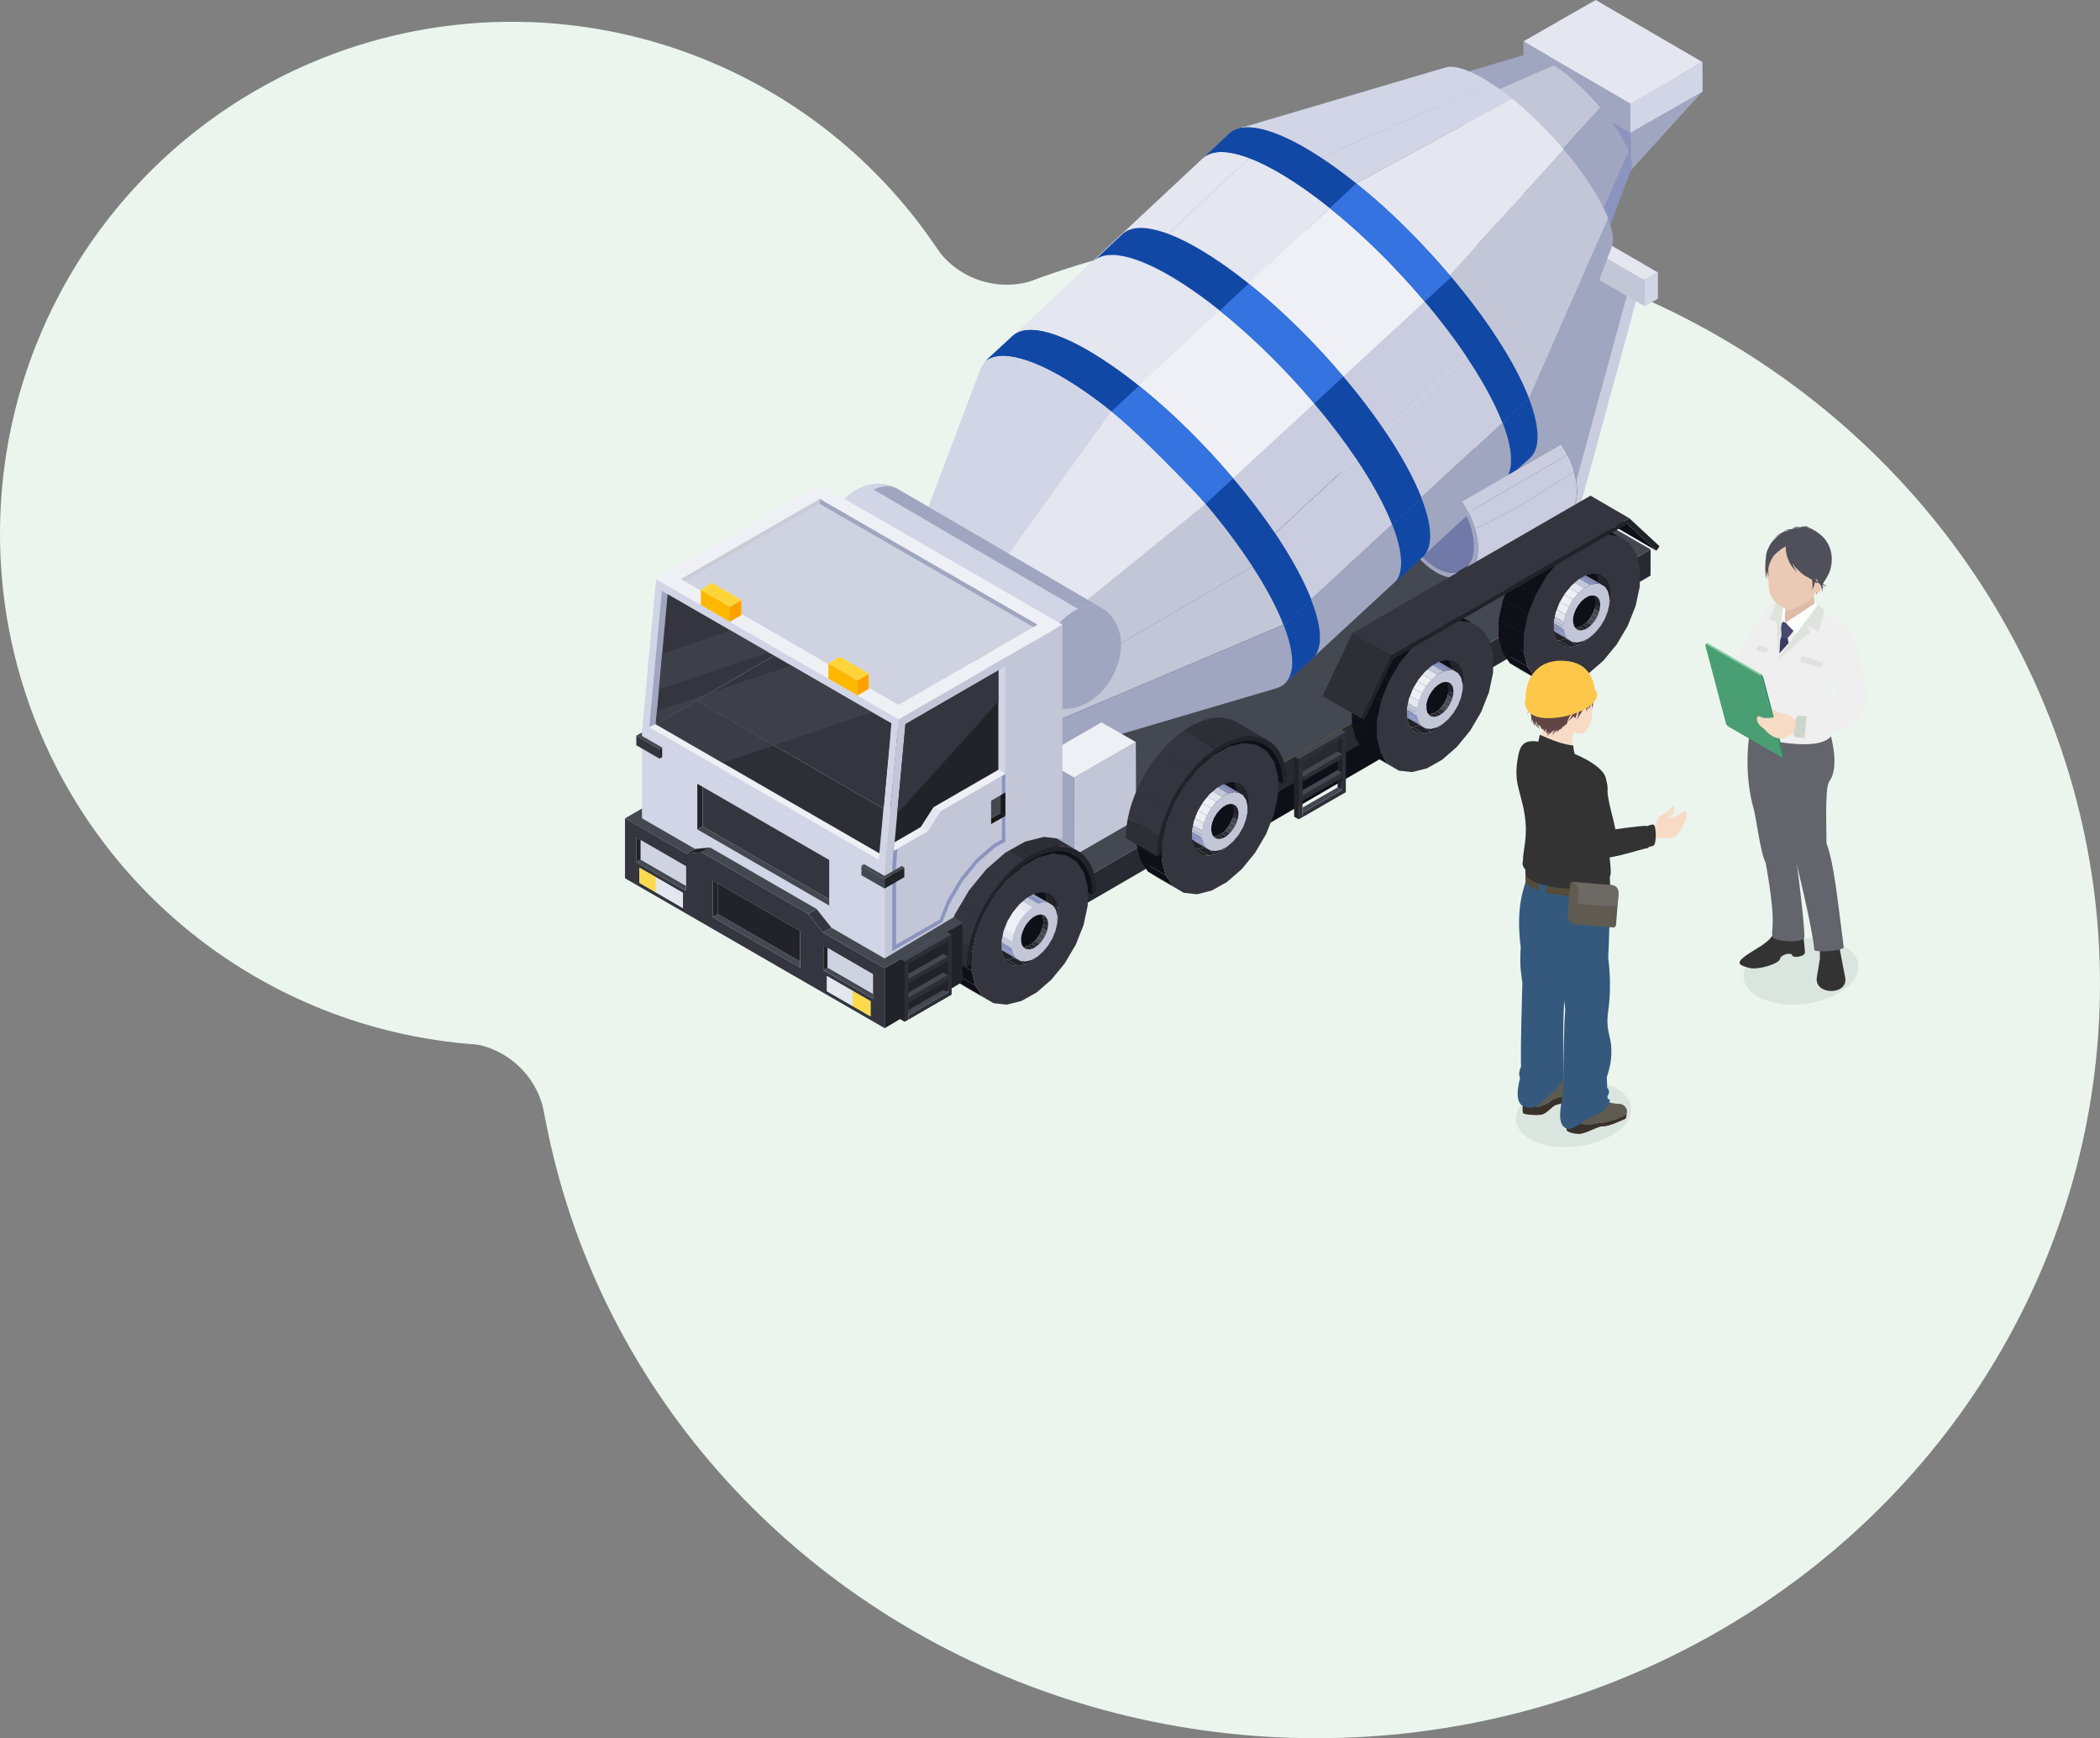 <?xml version="1.0" encoding="UTF-8"?><svg id="_レイヤー_2" xmlns="http://www.w3.org/2000/svg" xmlns:xlink="http://www.w3.org/1999/xlink" viewBox="0 0 228.28 188.95"><rect x="0" y="0" width="228.28" height="188.95" fill="#808080" stroke="none"/><defs><clipPath id="clippath"><path d="M169.8,55.74l-10.77,6.26c-.79.46-1.84.32-2.91-.29-.88-.51-1.76-1.34-2.51-2.44l10.77-6.26c.74,1.1,1.63,1.93,2.51,2.44,1.06.61,2.12.75,2.91.29Z" style="fill:#434851;"/></clipPath><clipPath id="clippath-1"><path d="M170.11,56.27l-10.77,6.26c.12-.07.24-.16.36-.26,1.54-1.37,1.2-4.84-.76-7.74l10.77-6.26c1.96,2.89,2.3,6.37.76,7.74-.11.1-.23.19-.36.26Z" style="fill:#434851;"/></clipPath><linearGradient id="linear-gradient" x1="185.13" y1="70.32" x2="195.44" y2="80.64" gradientUnits="userSpaceOnUse"><stop offset=".44" stop-color="#7fcaa0"/><stop offset=".47" stop-color="#2e8760"/></linearGradient></defs><g id="_レイヤー_1-2"><ellipse cx="143.09" cy="106.94" rx="85.19" ry="82.01" style="fill:#ebf5ee;"/><circle cx="55.65" cy="58.02" r="55.65" style="fill:#ebf5ee;"/><path d="M101.21,25.99l4.35,8.23,8.23-4.35c-4.55,2.4-10.18.67-12.58-3.88Z" style="fill:#ebf5ee;"/><path d="M59.28,121.93l-.73-9.28-9.28.73c5.13-.4,9.61,3.43,10.01,8.56Z" style="fill:#ebf5ee;"/><g style="isolation:isolate;"><polygon points="177.41 30.14 178.78 29.35 171.73 55.18 170.36 55.97 177.41 30.14" style="fill:#cacddf;"/><polygon points="163.87 22.32 165.24 21.53 178.78 29.35 177.41 30.14 163.87 22.32" style="fill:#eff0f5;"/><polygon points="177.41 30.14 170.36 55.97 156.82 48.15 163.87 22.32 177.41 30.14" style="fill:#a0a6c0;"/></g><g style="isolation:isolate;"><polygon points="154.81 16.52 154.82 19.37 178.78 33.3 178.78 30.45 154.81 16.52" style="fill:#c2c6d7;"/><polygon points="178.78 30.45 178.78 33.3 180.22 32.47 180.22 29.62 178.78 30.45" style="fill:#d1d5e6;"/><polygon points="154.81 16.52 178.78 30.45 180.22 29.62 156.25 15.69 154.81 16.52" style="fill:#e4e6f0;"/></g><g style="isolation:isolate;"><polygon points="165.62 7.66 172.71 15.51 177.29 18.17 177.24 14.41 165.62 7.66" style="fill:#8a94bf;"/><polygon points="177.24 14.41 177.29 18.17 175.11 20.92 185.08 9.93 177.24 14.41" style="fill:#a0a6c0;"/><polygon points="165.62 7.66 177.24 14.41 185.08 9.93 173.47 3.18 165.62 7.66" style="fill:#d1d5e6;"/></g><g style="isolation:isolate;"><polygon points="165.61 4.49 165.62 7.66 177.24 14.41 177.23 11.24 165.61 4.49" style="fill:#a0a6c0;"/><polygon points="177.23 11.24 177.24 14.41 185.08 9.93 185.07 6.75 177.23 11.24" style="fill:#d1d5e6;"/><polygon points="165.61 4.49 177.23 11.24 185.07 6.75 173.46 0 165.61 4.49" style="fill:#e4e6f0;"/></g><g style="isolation:isolate;"><path d="M171.53,28.99l5.52-12.52c.35.89.42,1.55.26,1.98l-5.31,14.08c.29-.76.16-1.95-.46-3.54h0Z" style="fill:#8a94bf;"/></g><g style="isolation:isolate;"><path d="M151.28,10.23l14.44-4.26c.65-.19,1.76.17,3.21,1.12l-11.9,5.14c-2.6-1.7-4.59-2.35-5.75-2.01h0Z" style="fill:#a0a6c0;"/><path d="M157.03,12.24l11.9-5.14c.1.06.19.13.29.2,1.62,1.12,3.31,2.71,4.74,4.39l-7.95,8.76c-2.54-3-5.57-5.86-8.47-7.85-.18-.12-.35-.24-.52-.35h0Z" style="fill:#c2c6d7;"/><path d="M166.02,20.44l7.95-8.76c1.4,1.65,2.53,3.37,3.08,4.78l-5.52,12.52c-.98-2.53-3.02-5.61-5.51-8.55h0Z" style="fill:#a0a6c0;"/></g><g style="isolation:isolate;"><polygon points="152.41 76.93 152.4 81.12 136.7 90.24 136.71 86.06 152.41 76.93" style="fill:#0f0f18;"/><polygon points="136.71 86.06 136.7 90.24 130.63 86.74 130.65 82.56 136.71 86.06" style="fill:#1248a5;"/><polygon points="152.41 76.93 136.71 86.06 130.65 82.56 146.35 73.43 152.41 76.93" style="fill:#fbc70e;"/></g><g style="isolation:isolate;"><polygon points="179.43 59.72 179.42 62.57 116.25 99.28 116.26 96.43 179.43 59.72" style="fill:#292931;"/><polygon points="116.26 96.43 116.25 99.28 92.13 85.35 92.13 82.51 116.26 96.43" style="fill:#1c1c22;"/><polygon points="179.43 59.72 116.26 96.43 92.13 82.51 155.3 45.79 179.43 59.72" style="fill:#434851;"/></g><g style="isolation:isolate;"><g style="isolation:isolate;"><path d="M169.8,55.74l-10.77,6.26c-.79.46-1.84.32-2.91-.29-.88-.51-1.76-1.34-2.51-2.44l10.77-6.26c.74,1.1,1.63,1.93,2.51,2.44,1.06.61,2.12.75,2.91.29Z" style="fill:#434851;"/><g style="clip-path:url(#clippath);"><g style="isolation:isolate;"><path d="M153.61,59.27l10.77-6.26c.74,1.1,1.63,1.93,2.51,2.44.75.44,1.5.63,2.16.54l-10.77,6.26c-.65.09-1.4-.11-2.16-.54-.88-.51-1.76-1.34-2.51-2.44h0Z" style="fill:#7079a7;"/><path d="M158.28,62.26l10.77-6.26c.27-.04.52-.12.75-.25l-10.77,6.26c-.23.13-.48.22-.75.25h0Z" style="fill:#2e2e37;"/></g></g></g><g style="isolation:isolate;"><path d="M170.11,56.27l-10.77,6.26c.12-.07.24-.16.36-.26,1.54-1.37,1.2-4.84-.76-7.74l10.77-6.26c1.96,2.89,2.3,6.37.76,7.74-.11.1-.23.19-.36.26Z" style="fill:#434851;"/><g style="clip-path:url(#clippath-1);"><path d="M160.32,57.46c.59,2.01.41,3.89-.63,4.82-.11.1-.23.19-.36.26l10.77-6.26c.12-.07.24-.16.36-.26,1.02-.91,1.21-2.75.65-4.74-3.57,2.2-6.98,4.59-10.8,6.18Z" style="fill:#cacddf;"/></g></g><path d="M159.93,57.46c.52,1.8.35,3.48-.58,4.31-.81.72-2.01.65-3.23-.06-.88-.51-1.76-1.34-2.51-2.44l-.27.24c.82,1.21,1.8,2.14,2.77,2.7,1.35.78,2.68.86,3.57.06,1.04-.93,1.22-2.81.63-4.82h-.39Z" style="fill:#a0a6c0;"/></g><path d="M166.19,43.28l8.61-19.56c.54,1.39.66,2.43.41,3.09l-8.3,21.99c.45-1.19.24-3.04-.72-5.53h0Z" style="fill:#a0a6c0;"/><path d="M139.55,67.9l26.64-24.62c1.26,3.25,1.23,5.42.13,6.43l-26.64,24.59c1.09-1.01,1.13-3.16-.13-6.4h0Z" style="fill:#a0a6c0;"/><path d="M112.72,79.28l26.83-11.38c1.55,3.99,1.13,6.34-.81,6.92l-26.41,7.79c.93-.28,1.14-1.41.39-3.33h0Z" style="fill:#a0a6c0;"/><g style="isolation:isolate;"><path d="M134.58,13.99l22.54-6.65c1.01-.3,2.75.27,5.02,1.75l-18.59,8.03c-4.06-2.66-7.17-3.67-8.98-3.13h0Z" style="fill:#d1d5e6;"/><path d="M162.59,9.39c-.15-.11-.3-.21-.45-.31l-18.59,8.03c.27.17.54.36.81.55,1.01.7,2.03,1.46,3.05,2.28l16.96-9.23c-.59-.48-1.19-.93-1.78-1.33Z" style="fill:#d1d5e6;"/><path d="M164.37,10.72l-16.96,9.23c3.54,2.84,7.08,6.34,10.17,9.98l12.41-13.68c-1.71-2.01-3.66-3.95-5.62-5.53Z" style="fill:#e4e6f0;"/><path d="M157.58,29.93l12.41-13.68c2.18,2.57,3.96,5.26,4.82,7.47l-8.61,19.56c-1.54-3.95-4.71-8.76-8.61-13.35h0Z" style="fill:#c2c6d7;"/></g><g style="isolation:isolate;"><path d="M96.84,65.93l9.72-25.76c.59-1.58,2.35-1.97,4.99-1.1l-12.31,26.33c-1.27-.42-2.12-.23-2.4.53h0Z" style="fill:#d1d5e6;"/><path d="M99.24,65.4l12.31-26.33c1.73.57,3.85,1.68,6.27,3.35.63.44,1.27.9,1.91,1.39l-16.55,23.88c-.31-.23-.62-.46-.92-.67-1.17-.8-2.19-1.34-3.02-1.61h0Z" style="fill:#d1d5e6;"/><path d="M119.73,43.8l-16.55,23.88c.23.18.47.37.7.56l16.98-23.55c-.38-.3-.75-.6-1.13-.88Z" style="fill:#d1d5e6;"/><path d="M103.89,68.23c.5.41,1,.84,1.5,1.3l18.93-21.88c-1.14-1.05-2.29-2.05-3.45-2.97l-16.98,23.55Z" style="fill:#e4e6f0;"/><path d="M105.39,69.53l18.93-21.88c1.08,1,2.15,2.04,3.19,3.12l-20.58,20.26c-.5-.52-1.01-1.02-1.54-1.5h0Z" style="fill:#e4e6f0;"/><path d="M106.92,71.03l20.58-20.26c1.24,1.28,2.44,2.61,3.58,3.96l-22.44,18.21c-.55-.65-1.13-1.29-1.72-1.91h0Z" style="fill:#e4e6f0;"/><path d="M108.65,72.94l22.44-18.21c1.92,2.27,3.65,4.59,5.1,6.82l-25.08,14.67c-.7-1.08-1.53-2.19-2.46-3.28h0Z" style="fill:#c2c6d7;"/><path d="M111.1,76.22l25.08-14.67c1.45,2.24,2.6,4.39,3.36,6.34l-26.83,11.38c-.36-.94-.92-1.98-1.62-3.05h0Z" style="fill:#c2c6d7;"/></g><g style="isolation:isolate;"><path d="M107.14,39.27l26.49-24.76c.94-.88,2.67-.9,5.02,0l-26.51,24.76c-2.34-.89-4.06-.87-5,0h0Z" style="fill:#e4e6f0;"/><path d="M112.13,39.27l26.51-24.76c1.62.61,3.55,1.66,5.72,3.16,1.01.7,2.03,1.46,3.06,2.28l-26.56,24.73c-1.02-.82-2.03-1.58-3.04-2.27-2.16-1.49-4.07-2.53-5.69-3.14h0Z" style="fill:#e4e6f0;"/><path d="M120.86,44.68l26.56-24.73c3.16,2.53,6.32,5.59,9.15,8.8l-26.6,24.69c-2.82-3.2-5.96-6.24-9.11-8.76h0Z" style="fill:#eff0f5;"/><path d="M156.57,28.75l-26.6,24.69c.38.43.75.86,1.11,1.29l26.67-24.61c-.39-.46-.78-.92-1.18-1.37Z" style="fill:#eff0f5;"/><path d="M162.26,36.07c-1.32-1.96-2.85-3.97-4.52-5.95l-26.67,24.61c1.68,1.99,3.23,4.01,4.56,5.99l26.63-24.66Z" style="fill:#cacddf;"/><path d="M135.64,60.73l26.63-24.66c1.71,2.54,3.07,5.01,3.93,7.2l-26.64,24.62c-.85-2.19-2.21-4.64-3.91-7.17h0Z" style="fill:#cacddf;"/></g><g style="isolation:isolate;"><polygon points="113.03 82.4 113.05 90.86 116.79 92.99 116.76 84.53 113.03 82.4" style="fill:#a0a6c0;"/><polygon points="116.76 84.53 116.79 92.99 123.5 89.12 123.47 80.66 116.76 84.53" style="fill:#c2c6d7;"/><polygon points="113.03 82.4 116.76 84.53 123.47 80.66 119.73 78.52 113.03 82.4" style="fill:#eff0f5;"/></g><path d="M90.27,60.74c-.59-.34-.89-.79-.88-1.23,0,.11,0,.26,0,.37.01.14.03.34.04.48l.06.34c.04.16.09.36.14.52l.11.31c.07.17.18.38.27.54l.17.27c.25.34.26.35.43.53l.23.22c.3.24.36.3.68.49-.79-.46-1.27-1.44-1.25-2.84h0Z" style="fill:#a0a6c0;"/><path d="M97.59,53.14c-.26-.14-.63-.33-1.04-.43-.78-.18-1.21-.13-1.36-.12-.27.03-.79.08-1.3.28-.22.08-.87.34-1.46.8-1.38,1.07-1.96,2.18-2.15,2.55-.58,1.11-.87,2.18-.89,3.28,0,.44.29.89.88,1.23.03-2.74,1.98-6.03,4.34-7.35,1.17-.65,2.22-.7,2.98-.25h0Z" style="fill:#d1d5e6;"/><path d="M90.27,60.74c.01-1,.28-2.08.73-3.11.01-.12.03-.27.05-.39.02-.15.26-1.51,1.63-2.24.58-.66,1.24-1.22,1.94-1.61,1.17-.65,2.22-.7,2.98-.25-.09-.05-.2-.11-.29-.15-.13-.06-.31-.13-.45-.18l-.31-.09c-.15-.03-.34-.07-.49-.09l-.32-.03c-.16,0-.38,0-.54,0l-.33.04c-.19.04-.45.09-.64.14l-.33.11c-.41.17-.46.19-.78.36l-.32.19c-.11.08-.26.17-.36.25l-.29.23c-.09.08-.21.19-.3.27l-.26.26c-.08.08-.18.2-.26.28l-.23.28c-.07.09-.16.21-.22.3l-.21.3c-.06.09-.14.22-.19.31l-.18.32c-.05.1-.12.23-.17.33l-.15.33c-.04.1-.1.24-.14.34l-.12.35c-.03.11-.08.26-.1.37l-.08.36c-.02.12-.05.28-.07.4l-.04.37c0,.13-.02.31-.02.44,0,.44.29.89.88,1.23h0Z" style="fill:#d1d5e6;"/><path d="M112.5,73.68l-22.23-12.94c-.02,1.39.46,2.38,1.25,2.83l22.23,12.93c-.79-.46-1.26-1.44-1.25-2.83h0Z" style="fill:#a0a6c0;"/><path d="M112.51,73.48s0-.02,0-.04c0-.02,0-.04,0-.06,0-.03,0-.07,0-.1,0,0,0-.01,0-.02h0s0-.04,0-.06c0-.02,0-.04,0-.06,0-.08.02-.16.03-.23,0-.01,0-.02,0-.03,0-.07.02-.14.03-.21,0-.02,0-.05.01-.07.01-.06.02-.12.04-.18,0-.02,0-.04.01-.06.02-.08.03-.16.05-.24,0-.02,0-.03.01-.05.02-.06.03-.13.05-.19,0-.02.01-.05.02-.07.02-.06.04-.13.06-.19,0-.02,0-.03.02-.05.03-.08.05-.16.08-.24,0-.02.01-.04.02-.06.02-.06.04-.12.07-.18,0-.02.02-.05.03-.07.03-.07.05-.14.08-.21,0-.01,0-.02.01-.03.03-.07.06-.13.09-.2h0c.42-.94.99-1.84,1.66-2.6,0,0,0,0,0,0,.01-.01.02-.02.03-.04.04-.05.09-.1.14-.15.02-.03.05-.05.07-.08.06-.06.11-.12.17-.17.01-.01.03-.03.04-.04.07-.07.14-.14.22-.21.02-.02.04-.04.06-.05.05-.05.11-.1.16-.14.03-.02.06-.05.08-.07.05-.04.1-.08.15-.12.03-.02.06-.05.09-.07.05-.04.1-.07.15-.11.03-.02.06-.04.09-.06.05-.04.11-.07.16-.11.03-.02.05-.03.08-.05.08-.05.16-.1.24-.14.11-.06.22-.11.32-.17,0,0,0,0,0,0,.02,0,.04-.02.06-.03.03-.01.06-.03.09-.04.04-.02.08-.03.12-.05.03-.01.06-.02.08-.03.04-.01.08-.03.12-.04.03,0,.05-.02.08-.03.04-.01.08-.03.12-.04.02,0,.05-.01.07-.02.05-.01.1-.02.15-.04.01,0,.03,0,.04,0,.06-.01.12-.02.19-.03.02,0,.03,0,.05,0,.04,0,.09-.01.13-.01.02,0,.05,0,.07,0,.04,0,.07,0,.11,0,.02,0,.05,0,.07,0,.03,0,.07,0,.1,0,.02,0,.05,0,.07,0,.03,0,.06,0,.1,0,.02,0,.05,0,.07,0,.03,0,.06.01.09.02.02,0,.05,0,.07.01.03,0,.06.02.09.02.02,0,.04.01.06.02.03,0,.06.02.09.03.02,0,.04.01.06.02.03.01.07.03.1.04.02,0,.03.01.05.02.05.02.09.05.14.07.22.14.31.2.46.32.05.04.1.08.14.12.02.01.03.03.05.04l.04.04c.06.05.12.11.18.18h0s.06.07.09.1c0,0,0,0,0,0,.03.04.06.07.09.11.14.17.28.36.4.58h0s.01.04.02.05c.07.13.14.27.21.43.01.03.02.05.04.08l.02.05c.03.08.07.17.1.26.31.91.32,1.89.13,2.85,0,.02,0,.03,0,.05v.04c-.03.08-.04.16-.06.24l-.02.08c-.03.11-.07.26-.1.37l-.12.35c-.04.1-.09.24-.14.34l-.15.33c-.05.1-.12.23-.16.33l-.03.06c-.04.08-.09.16-.14.24v.02s-.02.01-.02.02c-.32.55-.7,1.04-1.1,1.45-.06.06-.14.15-.25.24h-.01s-.02.03-.03.04c-.28.26-.69.6-1.23.9h-.01s-.02.02-.03.02c-.06.03-.11.06-.17.09-.04.02-.09.04-.12.06-.02,0-.04.02-.06.03-.04.02-.07.03-.11.05-.07.03-.15.06-.22.09-.03.01-.07.03-.11.04h-.04s-.08.04-.11.05l-.18.06s-.06.01-.09.02c-.07.02-.14.04-.21.05-.8.17-1.47.1-1.98-.04,0,0-.02,0-.02,0l-.05-.02s-.09-.03-.14-.04l-.12-.04c-.29-.1-.32-.12-.69-.32h0c-.79-.45-1.27-1.44-1.25-2.83,0-.07,0-.13,0-.2Z" style="fill:#a0a6c0;"/><g style="isolation:isolate;"><path d="M119.79,66.1l-22.21-12.96c-.69-.4-1.62-.4-2.65.09l22.22,12.96c1.03-.49,1.95-.49,2.64-.09h0Z" style="fill:#a0a6c0;"/><path d="M117.15,66.19l-22.22-12.96c-.11.05-.21.11-.32.17-.7.39-1.36.95-1.94,1.61l22.22,12.96c.58-.66,1.24-1.22,1.94-1.61.11-.06.22-.12.32-.17h0Z" style="fill:#d1d5e6;"/><path d="M114.89,67.97l-22.22-12.96c-.67.76-1.24,1.67-1.66,2.61l22.23,12.95c.42-.94.99-1.84,1.66-2.6h0Z" style="fill:#f2f2f2;"/><path d="M113.24,70.57l-22.23-12.95c-.39.89-.65,1.82-.72,2.7l22.23,12.94c.07-.88.33-1.81.72-2.7h0Z" style="fill:#d1d5e6;"/><path d="M112.52,73.27l-22.23-12.94c-.01.14-.02.28-.02.42l22.23,12.94c0-.14,0-.28.02-.42h0Z" style="fill:#a0a6c0;"/></g><path d="M90.39,100.85l-1.63-2.04-11.57-6.68-1.63.16-5.77-3.33v-1.07s0-6.52,0-6.52l1.9,1.1.29-.17v-1.04s-2.19-1.26-2.19-1.26v-.38s0-.14,0-.14l26.37,15.23v1.89s0,7.58,0,7.58l-5.77-3.33ZM75.8,85.2v4.96s14.34,8.28,14.34,8.28v-.66s0-4.29,0-4.29l-13.76-7.94-.58-.33Z" style="fill:#d1d5e6;"/><polygon points="88.76 98.8 90.39 100.85 89.47 101.37 87.84 99.33 88.76 98.8" style="fill:#35353f;"/><polygon points="77.19 92.12 88.76 98.8 87.84 99.33 76.27 92.65 77.19 92.12" style="fill:#434851;"/><polygon points="75.56 92.28 77.19 92.12 76.27 92.65 74.64 92.81 75.56 92.28" style="fill:#222229;"/><polygon points="69.79 88.95 75.56 92.28 74.64 92.81 67.95 88.95 69.79 87.89 69.79 88.95" style="fill:#434851;"/><path d="M76.27,92.65l11.57,6.68,1.63,2.04,6.69,3.86v6.53s-28.22-16.29-28.22-16.29v-6.53s6.69,3.86,6.69,3.86l1.63-.16ZM69.18,91.05v2.66s5.38,3.11,5.38,3.11v-.53s0-2.12,0-2.12l-4.92-2.84-.46-.27ZM89.51,102.79v2.66s5.38,3.11,5.38,3.11v-.53s0-2.12,0-2.12l-4.92-2.84-.46-.27ZM71.29,97l2.95,1.71v-1.65s-2.95-1.71-2.95-1.71l-1.78-1.03v1.65s1.78,1.03,1.78,1.03ZM92.69,107.71l-2.8-1.61v1.65s2.8,1.61,2.8,1.61l1.94,1.12v-1.65s-1.94-1.12-1.94-1.12ZM77.48,95.71v3.99s9.5,5.48,9.5,5.48v-.66s0-3.32,0-3.32l-8.92-5.15-.58-.33Z" style="fill:#35353f;"/><path d="M69.79,79.48l1.53-16.53,4.85,2.8,3.18,1.83,10.7,6.18,3.18,1.83,4.47,2.58-1.53,16.53-26.37-15.23ZM70.57,79.03l24.96,14.41.06-.68,1.31-14.14-24.33-14.05-.63-.37-1.37,14.82Z" style="fill:#d1d5e6;"/><polygon points="79.34 67.59 76.17 65.75 76.17 64.2 76.17 64.1 79.34 65.94 79.34 67.59" style="fill:#ffb700;"/><polygon points="93.22 75.6 90.04 73.76 90.04 72.21 90.04 72.11 93.22 73.95 93.22 75.6" style="fill:#ffb700;"/><polygon points="109.29 72.44 109.29 84.11 108.53 83.67 108.53 72.88 109.29 72.44" style="fill:#dbdbdb;"/><path d="M113.82,91.27s.05.04.07.06c.04.03.08.07.11.1.02.02.05.05.07.07.03.04.07.07.1.11.02.03.05.05.07.08.03.04.06.08.1.12.02.03.04.06.07.09.03.04.06.08.09.13.02.03.04.06.06.09.03.05.06.1.09.14.02.03.03.06.05.09.03.06.06.12.09.18.01.02.02.05.03.07.04.09.08.17.11.26,0,.02.01.04.02.06.03.07.05.15.08.22.01.03.02.07.03.1.02.06.04.12.05.19.01.04.02.08.03.12.01.06.03.12.04.19,0,.04.02.09.03.13.01.06.02.13.03.19,0,.05.01.09.02.14,0,.07.02.13.02.2,0,.05.01.09.01.14,0,.08.01.15.02.23,0,.04,0,.07,0,.11,0,.12,0,.23,0,.36l3.42,1.99c0-.12,0-.24,0-.35,0-.04,0-.07,0-.11,0-.05,0-.11,0-.16,0-.02,0-.04,0-.07,0-.05,0-.1-.01-.14,0-.07-.01-.13-.02-.2,0-.05-.01-.09-.02-.14-.01-.06-.02-.13-.03-.19,0-.04-.02-.09-.03-.13-.01-.06-.03-.12-.04-.19-.01-.04-.02-.08-.03-.12-.02-.06-.04-.13-.05-.19-.01-.03-.02-.07-.03-.1-.02-.08-.05-.15-.08-.22,0-.02-.01-.04-.02-.06-.04-.09-.07-.18-.11-.26-.01-.02-.02-.05-.03-.07-.03-.06-.06-.12-.09-.18-.02-.03-.03-.06-.05-.09-.03-.05-.06-.1-.09-.14-.02-.03-.04-.06-.06-.09-.03-.04-.06-.09-.09-.13-.02-.03-.04-.06-.07-.09-.03-.04-.06-.08-.1-.12-.02-.03-.05-.05-.07-.08-.03-.04-.07-.07-.1-.11-.02-.02-.05-.05-.07-.07-.04-.04-.08-.07-.11-.1-.02-.02-.05-.04-.07-.06-.04-.04-.09-.07-.13-.1-.02-.02-.04-.03-.06-.05-.07-.05-.14-.09-.21-.13l-3.42-1.99c.07.04.14.09.21.13.02.02.04.03.06.05.04.03.09.07.13.1Z" style="fill:#0f0f18;"/><path d="M113.38,103.45l-.63.55-.03.02-.53.3-.09.05-.63.16-.56-.06-.45-.28-.32-.47-.16-.64v-.27s0-.49,0-.49l.18-.82.33-.84.47-.79.57-.69.63-.55.65-.36.63-.16.29.03.27.03.45.28.03.05.29.43.16.64v.15s0,.52,0,.52v.09s-.18.82-.18.82l-.33.84-.47.79-.57.69ZM113.05,99.41l-.37.09-.39.22-.37.32-.34.41-.28.47-.2.5-.11.49v.45s.09.38.09.38l.11.17.07.11.27.16.33.04.37-.09.39-.22.37-.32.34-.41.28-.47.2-.5.11-.49v-.45s-.09-.38-.09-.38l-.19-.28-.27-.16h-.02s-.15-.02-.15-.02l-.16-.02Z" style="fill:#c2c6d7;"/><polygon points="114.94 99.55 114.78 98.91 114.49 98.49 115.04 98.8 115.03 99.75 114.94 99.7 114.94 99.55" style="fill:#222229;"/><polygon points="114.46 98.44 114.01 98.16 113.78 98.03 113.6 97.29 114.84 98.01 115.04 98.8 114.49 98.49 114.46 98.44" style="fill:#222229;"/><polygon points="114.01 98.16 113.74 98.13 112.24 97.27 112.35 97.21 113.78 98.03 114.01 98.16" style="fill:#8a94bf;"/><polygon points="113.74 98.13 113.45 98.1 112.13 97.34 112.24 97.27 113.74 98.13" style="fill:#8a94bf;"/><polygon points="113.45 98.1 112.83 98.26 111.67 97.59 112.13 97.34 113.45 98.1" style="fill:#8a94bf;"/><polygon points="112.83 98.26 112.18 98.62 111.14 98.02 111.58 97.64 111.67 97.59 112.83 98.26" style="fill:#c2c6d7;"/><polygon points="112.18 98.62 111.55 99.17 110.57 98.6 110.79 98.32 111.14 98.02 112.18 98.62" style="fill:#e4e6f0;"/><polygon points="111.55 99.17 110.98 99.86 110.02 99.3 110.08 99.19 110.57 98.6 111.55 99.17" style="fill:#eff0f5;"/><polygon points="110.98 99.86 110.51 100.65 109.55 100.1 110.02 99.3 110.98 99.86" style="fill:#eff0f5;"/><polygon points="110.51 100.65 110.18 101.49 109.2 100.92 109.5 100.19 109.55 100.1 110.51 100.65" style="fill:#eff0f5;"/><polygon points="110.18 101.49 110 102.31 108.98 101.72 109.08 101.23 109.2 100.92 110.18 101.49" style="fill:#e4e6f0;"/><polygon points="110 102.31 110 102.8 108.88 102.16 108.98 101.72 110 102.31" style="fill:#c2c6d7;"/><polygon points="110 102.8 109.99 103.07 108.86 102.41 108.86 102.27 108.88 102.16 110 102.8" style="fill:#c2c6d7;"/><polygon points="109.99 103.07 110.15 103.7 108.85 102.95 108.86 102.41 109.99 103.07" style="fill:#8a94bf;"/><polygon points="110.15 103.7 110.47 104.18 108.86 103.25 108.85 103.21 108.85 102.95 110.15 103.7" style="fill:#8a94bf;"/><polygon points="110.47 104.18 110.92 104.45 110.29 104.09 109.15 103.43 108.86 103.25 110.47 104.18" style="fill:#536868;"/><polygon points="110.92 104.45 111.48 104.52 112.1 104.36 112.19 104.31 112.31 104.38 111.49 104.83 110.25 104.11 110.29 104.09 110.92 104.45" style="fill:#222229;"/><polygon points="108.86 103.25 109.15 103.43 110.29 104.09 110.25 104.11 109.46 104.31 109.23 104.28 109.05 104.01 108.86 103.25" style="fill:#222229;"/><polygon points="115.03 99.75 114.93 100.22 114.94 99.7 115.03 99.75" style="fill:#2e2e37;"/><polygon points="114.84 98.01 113.6 97.29 113.42 97.01 113.84 97.06 114.45 97.41 114.84 98.01" style="fill:#222229;"/><polygon points="114.45 97.41 113.84 97.06 113.88 97.07 114.45 97.41" style="fill:#232323;"/><polygon points="113.42 97.01 113.6 97.29 113.78 98.03 112.35 97.21 112.4 97.18 113.18 96.99 113.42 97.01" style="fill:#0f0f18;"/><polygon points="112.72 104.01 112.31 104.38 112.19 104.31 112.72 104.01" style="fill:#2e2e37;"/><polygon points="111.49 104.83 110.71 105.03 109.46 104.31 110.25 104.11 111.49 104.83" style="fill:#222229;"/><polygon points="110.71 105.03 110.01 104.95 109.44 104.6 109.23 104.28 109.46 104.31 110.71 105.03" style="fill:#222229;"/><polygon points="112.68 99.5 113.05 99.41 113.21 99.42 113.33 99.59 113.42 99.97 113.42 100.42 113.31 100.91 113.11 101.4 112.84 101.87 112.5 102.28 112.13 102.61 111.74 102.82 111.37 102.92 111.21 102.9 111.09 102.73 111 102.35 111 101.9 111.11 101.41 111.31 100.92 111.58 100.45 111.92 100.04 112.29 99.71 112.68 99.5" style="fill:#0f0f18;"/><polygon points="113.38 99.44 113.65 99.61 113.36 99.44 113.38 99.44" style="fill:#c2c6d7;"/><polygon points="113.65 99.61 113.84 99.89 113.33 99.59 113.21 99.42 113.36 99.44 113.65 99.61" style="fill:#222229;"/><polygon points="113.84 99.89 113.93 100.26 113.42 99.97 113.33 99.59 113.84 99.89" style="fill:#222229;"/><polygon points="113.93 100.26 113.93 100.71 113.42 100.42 113.42 99.97 113.93 100.26" style="fill:#222229;"/><polygon points="113.93 100.71 113.82 101.2 113.31 100.91 113.42 100.42 113.93 100.71" style="fill:#2e2e37;"/><polygon points="113.82 101.2 113.62 101.7 113.11 101.4 113.31 100.91 113.82 101.2" style="fill:#434851;"/><polygon points="113.62 101.7 113.35 102.17 112.84 101.87 113.11 101.4 113.62 101.7" style="fill:#434851;"/><polygon points="113.35 102.17 113.01 102.58 112.5 102.28 112.84 101.87 113.35 102.17" style="fill:#434851;"/><polygon points="113.01 102.58 112.64 102.9 112.13 102.61 112.5 102.28 113.01 102.58" style="fill:#2e2e37;"/><polygon points="112.64 102.9 112.25 103.12 111.74 102.82 112.13 102.61 112.64 102.9" style="fill:#222229;"/><polygon points="112.25 103.12 111.88 103.21 111.37 102.92 111.74 102.82 112.25 103.12" style="fill:#222229;"/><polygon points="111.88 103.21 111.55 103.17 111.28 103.01 111.21 102.9 111.37 102.92 111.88 103.21" style="fill:#222229;"/><polygon points="102.9 103.07 102.91 101.99 105.65 103.57 105.64 104.65 102.9 103.07" style="fill:#0f0f18;"/><polygon points="102.91 101.99 103.36 99.89 106.1 101.47 105.65 103.57 102.91 101.99" style="fill:#0f0f18;"/><polygon points="103.36 99.89 104.22 97.75 106.96 99.33 106.1 101.47 103.36 99.89" style="fill:#0f0f18;"/><polygon points="104.22 97.75 105.41 95.72 108.15 97.31 106.96 99.33 104.22 97.75" style="fill:#0f0f18;"/><polygon points="105.41 95.72 106.86 93.95 109.6 95.53 108.15 97.31 105.41 95.72" style="fill:#0f0f18;"/><polygon points="106.86 93.95 108.47 92.56 111.21 94.14 109.6 95.53 106.86 93.95" style="fill:#0f0f18;"/><polygon points="108.47 92.56 110.13 91.63 112.87 93.21 111.21 94.14 108.47 92.56" style="fill:#0f0f18;"/><polygon points="110.13 91.63 111.73 91.23 114.47 92.81 112.87 93.21 110.13 91.63" style="fill:#0f0f18;"/><polygon points="111.73 91.23 112.45 91.31 115.19 92.89 114.47 92.81 111.73 91.23" style="fill:#0f0f18;"/><polygon points="112.45 91.31 113.15 91.39 115.89 92.97 115.19 92.89 112.45 91.31" style="fill:#0f0f18;"/><polygon points="105.26 107.47 104.1 106.76 106.84 108.34 108 109.05 105.26 107.47" style="fill:#0f0f18;"/><polygon points="104.1 106.76 103.29 105.55 106.03 107.13 106.84 108.34 104.1 106.76" style="fill:#0f0f18;"/><polygon points="103.29 105.55 102.89 103.92 105.63 105.51 106.03 107.13 103.29 105.55" style="fill:#0f0f18;"/><polygon points="102.89 103.92 102.9 103.07 105.64 104.65 105.63 105.51 102.89 103.92" style="fill:#0f0f18;"/><path d="M118.24,98.44l-.45,2.11-.85,2.14-1.19,2.02-1.45,1.77-1.61,1.4-1.66.93-1.6.4-1.43-.16-1.16-.71-.81-1.21-.41-1.62v-.86s.02-1.08.02-1.08l.45-2.11.85-2.14,1.19-2.02,1.45-1.77,1.61-1.4,1.66-.93,1.6-.4.72.08.71.08,1.16.71.81,1.21.41,1.63-.02,1.93ZM112.75,104l.63-.55.57-.69.47-.79.33-.84.18-.82v-.09s.1-.47.1-.47v-.95s-.19-.8-.19-.8l-.4-.59-.57-.35h-.04s-.42-.05-.42-.05l-.23-.03-.78.2-.04.02-.11.06-.12.07-.45.25-.09.05-.44.38-.35.3-.23.28-.48.59-.07.11-.47.79-.05.09-.29.74-.12.31-.1.49-.09.44-.02.11v.15s0,.54,0,.54v.26s0,.03,0,.03l.19.76.18.27.21.32.57.35.7.08.78-.2.81-.46.42-.36.03-.02Z" style="fill:#35353f;"/><g style="isolation:isolate;"><path d="M112.13,92.96c3.88-2.24,7.05-.43,7.06,4.02l-.41.24c-.01-4.2-2.99-5.9-6.64-3.79-3.65,2.11-6.61,7.24-6.6,11.44l-.41.24c-.01-4.46,3.13-9.91,7.01-12.15Z" style="fill:#222229;"/></g><g style="isolation:isolate;"><path d="M112.13,92.96l-3.42-1.99c.59-.34,1.16-.59,1.71-.74l3.42,1.99c-.55.16-1.12.41-1.71.74h0Z" style="fill:#2e2e37;"/><path d="M113.84,92.21l-3.42-1.99c1.27-.37,2.4-.26,3.3.26l3.42,1.99c-.89-.52-2.03-.63-3.3-.26h0Z" style="fill:#2e2e37;"/></g><g style="isolation:isolate;"><path d="M105.11,105.11l-3.42-1.99c0-.72.08-1.47.23-2.22l3.42,1.99c-.15.75-.23,1.5-.23,2.22h0Z" style="fill:#2e2e37;"/><path d="M105.34,102.89l-3.42-1.99c.22-1.07.58-2.16,1.06-3.21l3.42,1.99c-.48,1.05-.84,2.14-1.06,3.21h0Z" style="fill:#35353f;"/><path d="M106.4,99.68l-3.42-1.99c.63-1.38,1.45-2.7,2.41-3.85l3.42,1.99c-.96,1.15-1.79,2.47-2.41,3.85h0Z" style="fill:#35353f;"/><path d="M108.81,95.83l-3.42-1.99c.79-.94,1.67-1.77,2.6-2.42l3.42,1.99c-.93.65-1.81,1.47-2.6,2.42h0Z" style="fill:#35353f;"/><path d="M111.42,93.41l-3.42-1.99c.23-.16.47-.31.71-.45l3.42,1.99c-.24.14-.48.29-.71.45h0Z" style="fill:#2e2e37;"/></g><polygon points="115.49 67.9 115.49 91.28 115.32 91.18 114.42 91.08 113.49 90.97 111.43 91.49 109.29 92.68 107.22 94.49 105.35 96.77 103.81 99.37 103.28 100.72 100.93 102.07 100.36 101.75 96.16 104.18 96.16 96.59 96.99 96.11 98.31 95.35 98.31 94.3 98.02 94.13 96.99 94.72 96.16 95.21 96.16 94.7 97.68 78.18 115.49 67.9" style="fill:#c2c6d7;"/><path d="M108.91,83.94v7.31s-.91.51-.91.51c-.02.01-.04.03-.06.05l-1.84,1.6s-.03.03-.05.05l-1.66,2.03s-.02.03-.03.05l-1.36,2.31s-.02.03-.03.05l-.82,2.06-4.75,2.74v-8.42s.16-2.19.16-2.19l4.44-7.36,6.93-.8h0ZM109.29,83.51l-7.55.87-4.59,7.6-.16,2.3v9.11s5.45-3.15,5.45-3.15l.87-2.18,1.36-2.31,1.66-2.03,1.84-1.6,1.11-.62v-7.98h0Z" style="fill:#8a94bf;"/><polygon points="109.29 84.11 102.23 88.19 100.85 90.35 97.16 92.48 97.25 91.55 98.43 78.71 108.53 72.88 109.29 72.44 109.29 84.11" style="fill:#d1d5e6;"/><polygon points="109.29 84.11 102.23 88.19 101.47 87.75 108.53 83.67 109.29 84.11" style="fill:#eff0f5;"/><polygon points="100.85 90.35 97.16 92.48 97.25 91.55 100.08 89.91 100.85 90.35" style="fill:#eff0f5;"/><polygon points="102.23 88.19 100.85 90.35 100.08 89.91 101.47 87.75 102.23 88.19" style="fill:#e4e6f0;"/><polygon points="108.53 72.88 108.53 83.67 101.47 87.75 100.08 89.91 97.25 91.55 97.53 88.46 98.43 78.71 108.53 72.88" style="fill:#222229;"/><polygon points="109.29 86.14 109.29 88.69 108.76 88.38 108.76 86.45 109.29 86.14" style="fill:#191919;"/><polygon points="109.29 88.69 107.74 89.58 107.74 88.96 108.76 88.38 109.29 88.69" style="fill:#191919;"/><polygon points="108.76 86.45 108.76 88.38 107.74 88.96 107.74 87.04 108.76 86.45" style="fill:#434851;"/><polygon points="115.49 67.9 97.68 78.18 93.22 75.6 94.47 74.87 94.47 74.76 97.68 76.62 112.32 68.17 112.79 67.9 89.11 54.23 74.01 62.95 74.48 63.22 76.17 64.2 76.17 65.75 71.31 62.95 89.11 52.67 115.49 67.9" style="fill:#eff0f5;"/><polygon points="94.47 74.87 93.22 75.6 93.22 73.95 94.47 73.23 94.47 74.76 94.47 74.87" style="fill:#ffa200;"/><polygon points="97.68 76.62 94.47 74.76 94.47 73.23 91.29 71.39 90.04 72.11 90.04 72.21 80.59 66.75 80.59 65.22 77.42 63.38 76.17 64.1 76.17 64.2 74.48 63.22 89.11 54.78 112.32 68.17 97.68 76.62" style="fill:#cfd2e0;"/><polygon points="80.59 66.75 90.04 72.21 90.04 73.76 79.34 67.59 80.59 66.86 80.59 66.75" style="fill:#eff0f5;"/><polygon points="80.59 66.86 79.34 67.59 79.34 65.94 80.59 65.22 80.59 66.75 80.59 66.86" style="fill:#ffa200;"/><polygon points="89.11 54.23 112.79 67.9 112.32 68.17 89.11 54.78 89.11 54.23" style="fill:#a0a6c0;"/><polygon points="74.01 62.95 89.11 54.23 89.11 54.78 74.48 63.22 74.01 62.95" style="fill:#c9cbd6;"/><polygon points="79.34 65.94 76.17 64.1 77.42 63.38 80.59 65.22 79.34 65.94" style="fill:#ffd438;"/><polygon points="93.22 73.95 90.04 72.11 91.29 71.39 94.47 73.23 93.22 73.95" style="fill:#ffd438;"/><polygon points="98.31 94.3 98.02 94.13 96.15 95.21 93.93 93.94 93.64 94.1 96.16 95.55 98.31 94.3" style="fill:#434851;"/><polygon points="93.64 94.1 96.16 95.55 96.16 96.59 93.64 95.14 93.64 94.1" style="fill:#434851;"/><polygon points="97.28 94.89 98.31 94.3 98.31 95.35 96.99 96.11 96.16 96.59 96.16 95.55 97.28 94.89" style="fill:#222229;"/><polygon points="69.17 81.01 69.17 79.97 71.69 81.43 71.69 82.47 69.79 81.37 69.17 81.01" style="fill:#35353f;"/><polygon points="71.69 82.47 71.69 81.43 71.98 81.26 71.98 82.3 71.69 82.47" style="fill:#222229;"/><polygon points="71.69 81.43 69.17 79.97 69.79 79.62 69.79 80 71.98 81.26 71.69 81.43" style="fill:#434851;"/><polygon points="69.18 93.71 69.18 91.05 69.65 91.32 69.65 93.44 69.18 93.71" style="fill:#222229;"/><polygon points="74.56 96.81 69.18 93.71 69.65 93.44 74.56 96.28 74.56 96.81" style="fill:#434851;"/><polygon points="74.56 96.28 69.65 93.44 69.65 91.32 74.56 94.16 74.56 96.28" style="fill:#cfd2e0;"/><polygon points="89.51 105.44 89.51 102.79 89.98 103.05 89.98 105.18 89.51 105.44" style="fill:#222229;"/><polygon points="94.89 108.55 89.51 105.44 89.98 105.18 94.89 108.02 94.89 108.55" style="fill:#434851;"/><polygon points="94.89 108.02 89.98 105.18 89.98 103.05 94.89 105.89 94.89 108.02" style="fill:#cfd2e0;"/><polygon points="74.24 98.71 71.29 97 71.29 95.35 74.24 97.06 74.24 98.71" style="fill:#e4e6f0;"/><polygon points="69.51 95.97 69.51 94.33 71.29 95.35 71.29 97 69.51 95.97" style="fill:#fdda4c;"/><polygon points="89.9 106.1 92.69 107.71 92.69 109.36 89.9 107.75 89.9 106.1" style="fill:#e4e6f0;"/><polygon points="94.63 108.83 94.63 110.48 92.69 109.36 92.69 107.71 94.63 108.83" style="fill:#fdda4c;"/><polygon points="77.48 99.7 77.48 95.71 78.05 96.04 78.05 99.37 77.48 99.7" style="fill:#222229;"/><polygon points="86.97 105.18 77.48 99.7 78.05 99.37 86.97 104.52 86.97 105.18" style="fill:#434851;"/><polygon points="78.05 99.37 78.05 96.04 86.97 101.19 86.97 104.52 78.05 99.37" style="fill:#222229;"/><polygon points="95.53 93.44 70.57 79.03 71.27 78.72 95.59 92.76 95.53 93.44" style="fill:#eff0f5;"/><polygon points="70.57 79.03 71.94 64.21 72.57 64.58 71.27 78.72 70.57 79.03" style="fill:#a0a6c0;"/><polygon points="83.52 70.9 79.42 68.53 72.57 64.58 71.97 71.07 71.62 74.95 71.4 77.3 71.27 78.72 84.16 71.27 83.52 70.9" style="fill:#35353f;"/><polygon points="96.9 78.62 94.79 77.41 86 72.33 84.16 71.27 75.71 76.15 96.04 87.9 96.9 78.62" style="fill:#35353f;"/><polygon points="75.71 76.15 71.27 78.72 78.56 82.93 95.59 92.76 96.04 87.9 75.71 76.15" style="fill:#2e2e37;"/><polygon points="75.8 90.16 75.8 85.2 76.38 85.53 76.38 89.83 75.8 90.16" style="fill:#222229;"/><polygon points="90.14 98.44 75.8 90.16 76.38 89.83 90.14 97.77 90.14 98.44" style="fill:#434851;"/><polygon points="76.38 89.83 76.38 85.53 90.14 93.48 90.14 97.77 76.38 89.83" style="fill:#35353f;"/><polygon points="96.17 111.77 96.17 105.24 104.62 100.34 104.62 106.74 96.17 111.77" style="fill:#222229;"/><polygon points="90.39 100.85 96.16 104.18 103.7 99.68 104.62 100.34 96.17 105.24 89.47 101.37 90.39 100.85" style="fill:#434851;"/><path d="M134.51,79.26s.05.04.07.06c.04.03.08.07.11.1.02.02.05.05.07.07.03.04.07.07.1.11.02.03.05.05.07.08.03.04.06.08.1.12.02.03.04.06.07.09.03.04.06.08.09.13.02.03.04.06.06.09.03.05.06.1.09.14.02.03.03.06.05.09.03.06.06.12.09.18.01.02.02.05.03.07.04.08.08.17.11.26,0,.02.01.04.02.06.03.07.05.15.08.22.01.03.02.07.03.1.02.06.04.12.05.19.01.04.02.08.03.12.02.06.03.12.04.19,0,.04.02.09.03.13.01.06.02.13.03.19,0,.05.01.09.02.14,0,.07.02.13.02.2,0,.05.01.09.01.14,0,.08.01.15.02.23,0,.04,0,.07,0,.11,0,.12,0,.23,0,.36l3.42,1.99c0-.12,0-.24,0-.35,0-.04,0-.07,0-.11,0-.05,0-.11,0-.16,0-.02,0-.04,0-.07,0-.05,0-.1-.01-.14,0-.07-.02-.13-.02-.2,0-.05-.01-.09-.02-.14-.01-.06-.02-.13-.03-.19,0-.04-.02-.09-.03-.13-.01-.06-.03-.12-.04-.19,0-.04-.02-.08-.03-.12-.02-.06-.04-.13-.05-.19-.01-.03-.02-.07-.03-.1-.02-.08-.05-.15-.08-.22,0-.02-.01-.04-.02-.06-.04-.09-.07-.18-.11-.26-.01-.02-.02-.05-.03-.07-.03-.06-.06-.12-.09-.18-.02-.03-.03-.06-.05-.09-.03-.05-.06-.1-.09-.14-.02-.03-.04-.06-.06-.09-.03-.04-.06-.09-.09-.13-.02-.03-.04-.06-.07-.09-.03-.04-.06-.08-.1-.12-.02-.03-.05-.05-.07-.08-.03-.04-.07-.07-.1-.11-.02-.02-.05-.05-.07-.07-.04-.03-.08-.07-.11-.1-.02-.02-.05-.04-.07-.06-.04-.04-.09-.07-.13-.1-.02-.02-.04-.03-.06-.05-.07-.05-.14-.09-.21-.13l-3.42-1.99c.07.04.14.09.21.13.02.02.04.03.06.05.04.03.09.07.13.1Z" style="fill:#0f0f18;"/><path d="M134.07,91.45l-.63.55-.03.02-.53.3-.09.05-.63.16-.56-.06-.45-.28-.32-.47-.16-.64v-.27s0-.49,0-.49l.18-.82.33-.84.47-.79.57-.69.63-.55.65-.36.63-.16.29.03.27.03.45.28.03.05.29.43.16.64v.15s0,.52,0,.52v.09s-.18.82-.18.82l-.33.84-.47.79-.57.69ZM133.74,87.4l-.37.09-.39.22-.37.32-.34.41-.28.47-.2.5-.11.49v.45s.09.38.09.38l.11.17.07.11.27.16.33.04.37-.09.39-.22.37-.32.34-.41.28-.47.2-.5.11-.49v-.45s-.09-.38-.09-.38l-.19-.28-.27-.16h-.02s-.15-.02-.15-.02l-.16-.02Z" style="fill:#c2c6d7;"/><polygon points="135.62 87.55 135.46 86.91 135.18 86.48 135.73 86.8 135.71 87.75 135.62 87.69 135.62 87.55" style="fill:#222229;"/><polygon points="135.15 86.44 134.69 86.16 134.47 86.03 134.28 85.28 135.53 86 135.73 86.8 135.18 86.48 135.15 86.44" style="fill:#222229;"/><polygon points="134.69 86.16 134.42 86.13 132.93 85.27 133.04 85.2 134.47 86.03 134.69 86.16" style="fill:#8a94bf;"/><polygon points="134.42 86.13 134.14 86.1 132.81 85.33 132.93 85.27 134.42 86.13" style="fill:#8a94bf;"/><polygon points="134.14 86.1 133.51 86.25 132.36 85.59 132.81 85.33 134.14 86.1" style="fill:#8a94bf;"/><polygon points="133.51 86.25 132.86 86.62 131.83 86.02 132.27 85.64 132.36 85.59 133.51 86.25" style="fill:#c2c6d7;"/><polygon points="132.86 86.62 132.23 87.16 131.25 86.6 131.48 86.32 131.83 86.02 132.86 86.62" style="fill:#e4e6f0;"/><polygon points="132.23 87.16 131.66 87.86 130.7 87.3 130.77 87.19 131.25 86.6 132.23 87.16" style="fill:#eff0f5;"/><polygon points="131.66 87.86 131.2 88.65 130.24 88.09 130.7 87.3 131.66 87.86" style="fill:#eff0f5;"/><polygon points="131.2 88.65 130.86 89.49 129.89 88.92 130.18 88.18 130.24 88.09 131.2 88.65" style="fill:#eff0f5;"/><polygon points="130.86 89.49 130.69 90.31 129.66 89.72 129.77 89.23 129.89 88.92 130.86 89.49" style="fill:#e4e6f0;"/><polygon points="130.69 90.31 130.68 90.8 129.57 90.15 129.66 89.72 130.69 90.31" style="fill:#c2c6d7;"/><polygon points="130.68 90.8 130.68 91.07 129.54 90.41 129.54 90.26 129.57 90.15 130.68 90.8" style="fill:#c2c6d7;"/><polygon points="130.68 91.07 130.84 91.7 129.54 90.95 129.54 90.41 130.68 91.07" style="fill:#8a94bf;"/><polygon points="130.84 91.7 131.15 92.17 129.54 91.24 129.53 91.21 129.54 90.95 130.84 91.7" style="fill:#8a94bf;"/><polygon points="131.15 92.17 131.61 92.45 130.97 92.09 129.84 91.43 129.54 91.25 131.15 92.17" style="fill:#536868;"/><polygon points="131.61 92.45 132.16 92.51 132.79 92.36 132.88 92.31 132.99 92.37 132.18 92.83 130.93 92.11 130.97 92.09 131.61 92.45" style="fill:#222229;"/><polygon points="129.54 91.25 129.84 91.43 130.97 92.09 130.93 92.11 130.15 92.31 129.91 92.28 129.73 92.01 129.54 91.25" style="fill:#222229;"/><polygon points="135.71 87.75 135.61 88.21 135.62 87.69 135.71 87.75" style="fill:#2e2e37;"/><polygon points="135.53 86 134.28 85.28 134.1 85.01 134.52 85.06 135.13 85.41 135.53 86" style="fill:#222229;"/><polygon points="135.13 85.41 134.52 85.06 134.56 85.06 135.13 85.41" style="fill:#232323;"/><polygon points="134.1 85.01 134.28 85.28 134.47 86.03 133.04 85.2 133.08 85.18 133.87 84.99 134.1 85.01" style="fill:#0f0f18;"/><polygon points="133.41 92.01 132.99 92.37 132.88 92.31 133.41 92.01" style="fill:#2e2e37;"/><polygon points="132.18 92.83 131.39 93.02 130.15 92.31 130.93 92.11 132.18 92.83" style="fill:#222229;"/><polygon points="131.39 93.02 130.69 92.95 130.13 92.6 129.91 92.28 130.15 92.31 131.39 93.02" style="fill:#222229;"/><polygon points="133.36 87.49 133.74 87.4 133.9 87.42 134.01 87.59 134.11 87.97 134.1 88.42 134 88.9 133.8 89.4 133.52 89.87 133.19 90.28 132.81 90.61 132.43 90.82 132.06 90.91 131.89 90.9 131.78 90.73 131.68 90.35 131.69 89.9 131.79 89.41 131.99 88.92 132.27 88.45 132.61 88.04 132.98 87.71 133.36 87.49" style="fill:#0f0f18;"/><polygon points="134.07 87.44 134.33 87.6 134.05 87.44 134.07 87.44" style="fill:#c2c6d7;"/><polygon points="134.33 87.6 134.52 87.88 134.01 87.59 133.9 87.42 134.05 87.44 134.33 87.6" style="fill:#222229;"/><polygon points="134.52 87.88 134.62 88.26 134.11 87.97 134.01 87.59 134.52 87.88" style="fill:#222229;"/><polygon points="134.62 88.26 134.61 88.71 134.1 88.42 134.11 87.97 134.62 88.26" style="fill:#222229;"/><polygon points="134.61 88.71 134.51 89.2 134 88.9 134.1 88.42 134.61 88.71" style="fill:#2e2e37;"/><polygon points="134.51 89.2 134.31 89.69 133.8 89.4 134 88.9 134.51 89.2" style="fill:#434851;"/><polygon points="134.31 89.69 134.03 90.16 133.52 89.87 133.8 89.4 134.31 89.69" style="fill:#434851;"/><polygon points="134.03 90.16 133.69 90.58 133.19 90.28 133.52 89.87 134.03 90.16" style="fill:#434851;"/><polygon points="133.69 90.58 133.32 90.9 132.81 90.61 133.19 90.28 133.69 90.58" style="fill:#2e2e37;"/><polygon points="133.32 90.9 132.94 91.12 132.43 90.82 132.81 90.61 133.32 90.9" style="fill:#222229;"/><polygon points="132.94 91.12 132.56 91.21 132.06 90.91 132.43 90.82 132.94 91.12" style="fill:#222229;"/><polygon points="132.56 91.21 132.23 91.17 131.97 91.01 131.89 90.9 132.06 90.91 132.56 91.21" style="fill:#222229;"/><polygon points="123.58 91.07 123.6 89.99 126.34 91.57 126.32 92.65 123.58 91.07" style="fill:#0f0f18;"/><polygon points="123.6 89.99 124.05 87.88 126.79 89.46 126.34 91.57 123.6 89.99" style="fill:#0f0f18;"/><polygon points="124.05 87.88 124.9 85.75 127.64 87.33 126.79 89.46 124.05 87.88" style="fill:#0f0f18;"/><polygon points="124.9 85.75 126.09 83.72 128.83 85.3 127.64 87.33 124.9 85.75" style="fill:#0f0f18;"/><polygon points="126.09 83.72 127.54 81.95 130.28 83.53 128.83 85.3 126.09 83.72" style="fill:#0f0f18;"/><polygon points="127.54 81.95 129.15 80.55 131.89 82.13 130.28 83.53 127.54 81.95" style="fill:#0f0f18;"/><polygon points="129.15 80.55 130.81 79.62 133.55 81.2 131.89 82.13 129.15 80.55" style="fill:#0f0f18;"/><polygon points="130.81 79.62 132.41 79.22 135.15 80.81 133.55 81.2 130.81 79.62" style="fill:#0f0f18;"/><polygon points="132.41 79.22 133.13 79.31 135.87 80.89 135.15 80.81 132.41 79.22" style="fill:#0f0f18;"/><polygon points="133.13 79.31 133.84 79.38 136.58 80.97 135.87 80.89 133.13 79.31" style="fill:#0f0f18;"/><polygon points="125.94 95.46 124.79 94.75 127.53 96.34 128.68 97.04 125.94 95.46" style="fill:#0f0f18;"/><polygon points="124.79 94.75 123.98 93.55 126.72 95.13 127.53 96.34 124.79 94.75" style="fill:#0f0f18;"/><polygon points="123.98 93.55 123.57 91.92 126.31 93.5 126.72 95.13 123.98 93.55" style="fill:#0f0f18;"/><polygon points="123.57 91.92 123.58 91.07 126.32 92.65 126.31 93.5 123.57 91.92" style="fill:#0f0f18;"/><path d="M138.92,86.44l-.45,2.11-.85,2.14-1.19,2.02-1.45,1.77-1.61,1.4-1.66.93-1.6.4-1.43-.16-1.16-.71-.81-1.21-.41-1.63v-.86s.02-1.08.02-1.08l.45-2.11.85-2.14,1.19-2.02,1.45-1.77,1.61-1.4,1.66-.93,1.6-.4.72.08.71.08,1.16.71.81,1.21.41,1.63-.02,1.93ZM133.44,91.99l.63-.55.57-.69.47-.79.33-.84.18-.82v-.09s.1-.47.1-.47v-.95s-.19-.8-.19-.8l-.4-.59-.57-.35h-.04s-.42-.05-.42-.05l-.23-.03-.78.2-.04.02-.11.06-.12.07-.45.25-.09.05-.44.38-.35.3-.23.28-.48.59-.07.11-.47.79-.05.09-.29.74-.12.31-.1.49-.09.44-.02.11v.15s0,.54,0,.54v.26s0,.03,0,.03l.19.76.18.27.21.32.57.35.7.08.78-.2.81-.46.42-.36.03-.02Z" style="fill:#35353f;"/><g style="isolation:isolate;"><path d="M132.81,80.96c3.88-2.24,7.05-.43,7.06,4.02l-.41.24c-.01-4.2-2.99-5.9-6.64-3.79-3.65,2.11-6.61,7.24-6.6,11.44l-.41.24c-.01-4.46,3.13-9.91,7.01-12.15Z" style="fill:#222229;"/></g><g style="isolation:isolate;"><path d="M132.81,80.96l-3.42-1.99c.59-.34,1.16-.59,1.71-.74l3.42,1.99c-.55.16-1.12.41-1.71.74h0Z" style="fill:#2e2e37;"/><path d="M134.52,80.21l-3.42-1.99c1.27-.37,2.4-.26,3.3.26l3.42,1.99c-.89-.52-2.03-.63-3.3-.26h0Z" style="fill:#2e2e37;"/></g><g style="isolation:isolate;"><path d="M125.8,93.1l-3.42-1.99c0-.72.08-1.47.23-2.22l3.42,1.99c-.15.75-.23,1.5-.23,2.22h0Z" style="fill:#2e2e37;"/><path d="M126.03,90.88l-3.42-1.99c.22-1.07.58-2.16,1.06-3.21l3.42,1.99c-.48,1.05-.84,2.14-1.06,3.21h0Z" style="fill:#35353f;"/><path d="M127.09,87.67l-3.42-1.99c.63-1.38,1.45-2.7,2.41-3.85l3.42,1.99c-.96,1.15-1.79,2.47-2.41,3.85h0Z" style="fill:#35353f;"/><path d="M129.5,83.83l-3.42-1.99c.79-.94,1.67-1.77,2.6-2.42l3.42,1.99c-.93.65-1.81,1.47-2.6,2.42h0Z" style="fill:#35353f;"/><path d="M132.1,81.41l-3.42-1.99c.23-.16.47-.31.71-.45l3.42,1.99c-.24.14-.48.29-.71.45h0Z" style="fill:#2e2e37;"/></g><path d="M157.44,78.17l-.63.55-.03.02-.53.3-.09.05-.63.16-.56-.06-.45-.28-.32-.47-.16-.64v-.27s0-.49,0-.49l.18-.82.33-.84.47-.79.57-.69.63-.55.65-.36.63-.16.29.03.27.03.45.28.03.05.29.43.16.64v.15s0,.52,0,.52v.09s-.18.82-.18.82l-.33.84-.47.79-.57.69ZM157.11,74.13l-.37.09-.39.22-.37.32-.34.41-.28.47-.2.5-.11.49v.45s.09.38.09.38l.11.17.07.11.27.16.33.04.37-.09.39-.22.37-.32.34-.41.28-.47.2-.5.11-.49v-.45s-.09-.38-.09-.38l-.19-.28-.27-.16h-.02s-.15-.02-.15-.02l-.16-.02Z" style="fill:#c2c6d7;"/><polygon points="159 74.27 158.84 73.63 158.55 73.21 159.1 73.52 159.09 74.47 159 74.42 159 74.27" style="fill:#222229;"/><polygon points="158.52 73.16 158.07 72.88 157.85 72.75 157.66 72.01 158.9 72.73 159.1 73.52 158.55 73.21 158.52 73.16" style="fill:#222229;"/><polygon points="158.07 72.88 157.8 72.85 156.31 71.99 156.42 71.93 157.85 72.75 158.07 72.88" style="fill:#8a94bf;"/><polygon points="157.8 72.85 157.51 72.82 156.19 72.06 156.31 71.99 157.8 72.85" style="fill:#8a94bf;"/><polygon points="157.51 72.82 156.89 72.98 155.73 72.31 156.19 72.06 157.51 72.82" style="fill:#8a94bf;"/><polygon points="156.89 72.98 156.24 73.34 155.2 72.74 155.64 72.36 155.73 72.31 156.89 72.98" style="fill:#c2c6d7;"/><polygon points="156.24 73.34 155.61 73.89 154.63 73.32 154.86 73.05 155.2 72.74 156.24 73.34" style="fill:#e4e6f0;"/><polygon points="155.61 73.89 155.04 74.58 154.08 74.03 154.14 73.91 154.63 73.32 155.61 73.89" style="fill:#eff0f5;"/><polygon points="155.04 74.58 154.57 75.37 153.61 74.82 154.08 74.03 155.04 74.58" style="fill:#eff0f5;"/><polygon points="154.57 75.37 154.24 76.21 153.27 75.65 153.56 74.91 153.61 74.82 154.57 75.37" style="fill:#eff0f5;"/><polygon points="154.24 76.21 154.06 77.03 153.04 76.44 153.14 75.95 153.27 75.65 154.24 76.21" style="fill:#e4e6f0;"/><polygon points="154.06 77.03 154.06 77.52 152.94 76.88 153.04 76.44 154.06 77.03" style="fill:#c2c6d7;"/><polygon points="154.06 77.52 154.05 77.79 152.92 77.13 152.92 76.99 152.94 76.88 154.06 77.52" style="fill:#c2c6d7;"/><polygon points="154.05 77.79 154.21 78.43 152.91 77.67 152.92 77.13 154.05 77.79" style="fill:#8a94bf;"/><polygon points="154.21 78.43 154.53 78.9 152.92 77.97 152.91 77.93 152.91 77.67 154.21 78.43" style="fill:#8a94bf;"/><polygon points="154.53 78.9 154.98 79.18 154.35 78.81 153.22 78.16 152.92 77.97 154.53 78.9" style="fill:#536868;"/><polygon points="154.98 79.18 155.54 79.24 156.16 79.08 156.25 79.03 156.37 79.1 155.55 79.55 154.31 78.83 154.35 78.81 154.98 79.18" style="fill:#222229;"/><polygon points="152.92 77.97 153.22 78.16 154.35 78.81 154.31 78.83 153.52 79.03 153.29 79 153.11 78.73 152.92 77.97" style="fill:#222229;"/><polygon points="159.09 74.47 158.99 74.94 159 74.42 159.09 74.47" style="fill:#2e2e37;"/><polygon points="158.9 72.73 157.66 72.01 157.48 71.74 157.9 71.78 158.51 72.14 158.9 72.73" style="fill:#222229;"/><polygon points="158.51 72.14 157.9 71.78 157.94 71.79 158.51 72.14" style="fill:#232323;"/><polygon points="157.48 71.74 157.66 72.01 157.85 72.75 156.42 71.93 156.46 71.91 157.24 71.71 157.48 71.74" style="fill:#0f0f18;"/><polygon points="156.78 78.74 156.37 79.1 156.25 79.03 156.78 78.74" style="fill:#2e2e37;"/><polygon points="155.55 79.55 154.77 79.75 153.52 79.03 154.31 78.83 155.55 79.55" style="fill:#222229;"/><polygon points="154.77 79.75 154.07 79.67 153.5 79.32 153.29 79 153.52 79.03 154.77 79.75" style="fill:#222229;"/><polygon points="156.74 74.22 157.11 74.13 157.28 74.15 157.39 74.31 157.48 74.69 157.48 75.14 157.37 75.63 157.17 76.13 156.9 76.59 156.56 77.01 156.19 77.33 155.8 77.55 155.43 77.64 155.27 77.62 155.15 77.45 155.06 77.07 155.07 76.63 155.17 76.14 155.37 75.64 155.65 75.17 155.98 74.76 156.36 74.44 156.74 74.22" style="fill:#0f0f18;"/><polygon points="157.44 74.16 157.71 74.33 157.42 74.16 157.44 74.16" style="fill:#c2c6d7;"/><polygon points="157.71 74.33 157.9 74.61 157.39 74.31 157.28 74.15 157.42 74.16 157.71 74.33" style="fill:#222229;"/><polygon points="157.9 74.61 157.99 74.99 157.48 74.69 157.39 74.31 157.9 74.61" style="fill:#222229;"/><polygon points="157.99 74.99 157.99 75.43 157.48 75.14 157.48 74.69 157.99 74.99" style="fill:#222229;"/><polygon points="157.99 75.43 157.88 75.92 157.37 75.63 157.48 75.14 157.99 75.43" style="fill:#2e2e37;"/><polygon points="157.88 75.92 157.68 76.42 157.17 76.13 157.37 75.63 157.88 75.92" style="fill:#434851;"/><polygon points="157.68 76.42 157.41 76.89 156.9 76.59 157.17 76.13 157.68 76.42" style="fill:#434851;"/><polygon points="157.41 76.89 157.07 77.3 156.56 77.01 156.9 76.59 157.41 76.89" style="fill:#434851;"/><polygon points="157.07 77.3 156.7 77.62 156.19 77.33 156.56 77.01 157.07 77.3" style="fill:#2e2e37;"/><polygon points="156.7 77.62 156.31 77.84 155.8 77.55 156.19 77.33 156.7 77.62" style="fill:#222229;"/><polygon points="156.31 77.84 155.94 77.93 155.43 77.64 155.8 77.55 156.31 77.84" style="fill:#222229;"/><polygon points="155.94 77.93 155.61 77.9 155.34 77.73 155.27 77.62 155.43 77.64 155.94 77.93" style="fill:#222229;"/><polygon points="146.96 77.79 146.97 76.71 149.71 78.3 149.7 79.37 146.96 77.79" style="fill:#0f0f18;"/><polygon points="146.97 76.71 147.43 74.61 150.17 76.19 149.71 78.3 146.97 76.71" style="fill:#0f0f18;"/><polygon points="147.43 74.61 148.28 72.47 151.02 74.05 150.17 76.19 147.43 74.61" style="fill:#0f0f18;"/><polygon points="148.28 72.47 149.47 70.45 152.21 72.03 151.02 74.05 148.28 72.47" style="fill:#0f0f18;"/><polygon points="149.47 70.45 150.92 68.68 153.66 70.26 152.21 72.03 149.47 70.45" style="fill:#0f0f18;"/><polygon points="150.92 68.68 152.53 67.28 155.27 68.86 153.66 70.26 150.92 68.68" style="fill:#0f0f18;"/><polygon points="152.53 67.28 154.19 66.35 156.93 67.93 155.27 68.86 152.53 67.28" style="fill:#0f0f18;"/><polygon points="154.19 66.35 155.79 65.95 158.53 67.53 156.93 67.93 154.19 66.35" style="fill:#0f0f18;"/><polygon points="155.79 65.95 156.51 66.03 159.25 67.61 158.53 67.53 155.79 65.95" style="fill:#0f0f18;"/><polygon points="156.51 66.03 157.21 66.11 159.95 67.69 159.25 67.61 156.51 66.03" style="fill:#0f0f18;"/><polygon points="149.32 82.19 148.16 81.48 150.9 83.06 152.06 83.77 149.32 82.19" style="fill:#0f0f18;"/><polygon points="148.16 81.48 147.35 80.27 150.09 81.85 150.9 83.06 148.16 81.48" style="fill:#0f0f18;"/><polygon points="147.35 80.27 146.95 78.65 149.69 80.23 150.09 81.85 147.35 80.27" style="fill:#0f0f18;"/><polygon points="146.95 78.65 146.96 77.79 149.7 79.37 149.69 80.23 146.95 78.65" style="fill:#0f0f18;"/><path d="M162.3,73.16l-.45,2.11-.85,2.14-1.19,2.02-1.45,1.77-1.61,1.4-1.66.93-1.6.4-1.43-.16-1.16-.71-.81-1.21-.41-1.63v-.86s.02-1.08.02-1.08l.45-2.11.85-2.14,1.19-2.02,1.45-1.77,1.61-1.4,1.66-.93,1.6-.4.72.08.71.08,1.16.71.81,1.21.41,1.63-.02,1.93ZM156.81,78.72l.63-.55.57-.69.47-.79.33-.84.18-.82v-.09s.1-.47.1-.47v-.95s-.19-.8-.19-.8l-.4-.59-.57-.35h-.04s-.42-.05-.42-.05l-.23-.03-.78.2-.04.02-.11.06-.12.07-.45.25-.09.05-.44.38-.35.3-.23.28-.48.59-.07.11-.47.79-.05.09-.29.74-.12.31-.11.49-.09.44-.02.11v.15s0,.54,0,.54v.26s0,.03,0,.03l.19.76.18.27.21.32.57.35.7.08.78-.2.81-.46.42-.36.03-.02Z" style="fill:#35353f;"/><path d="M173.4,68.77l-.63.55-.03.02-.53.3-.09.05-.63.16-.56-.06-.45-.28-.32-.47-.16-.64v-.27s0-.49,0-.49l.18-.82.33-.84.47-.79.57-.69.63-.55.65-.36.63-.16.29.03.27.03.45.28.03.05.29.43.16.64v.15s0,.52,0,.52v.09s-.18.82-.18.82l-.33.84-.47.79-.57.69ZM173.06,64.73l-.37.09-.39.22-.37.32-.34.41-.28.47-.2.5-.11.49v.45s.09.38.09.38l.11.17.07.11.27.16.33.04.37-.09.39-.22.37-.32.34-.41.28-.47.2-.5.11-.49v-.45s-.09-.38-.09-.38l-.19-.28-.27-.16h-.02s-.15-.02-.15-.02l-.16-.02Z" style="fill:#c2c6d7;"/><polygon points="174.95 64.87 174.79 64.23 174.51 63.81 175.05 64.13 175.04 65.07 174.95 65.02 174.95 64.87" style="fill:#222229;"/><polygon points="174.47 63.76 174.02 63.49 173.8 63.35 173.61 62.61 174.86 63.33 175.05 64.13 174.51 63.81 174.47 63.76" style="fill:#222229;"/><polygon points="174.02 63.49 173.75 63.45 172.26 62.59 172.37 62.53 173.8 63.35 174.02 63.49" style="fill:#8a94bf;"/><polygon points="173.75 63.45 173.46 63.42 172.14 62.66 172.26 62.59 173.75 63.45" style="fill:#8a94bf;"/><polygon points="173.46 63.42 172.84 63.58 171.69 62.91 172.14 62.66 173.46 63.42" style="fill:#8a94bf;"/><polygon points="172.84 63.58 172.19 63.94 171.16 63.34 171.6 62.96 171.69 62.91 172.84 63.58" style="fill:#c2c6d7;"/><polygon points="172.19 63.94 171.56 64.49 170.58 63.92 170.81 63.65 171.16 63.34 172.19 63.94" style="fill:#e4e6f0;"/><polygon points="171.56 64.49 170.99 65.18 170.03 64.63 170.1 64.52 170.58 63.92 171.56 64.49" style="fill:#eff0f5;"/><polygon points="170.99 65.18 170.53 65.97 169.56 65.42 170.03 64.63 170.99 65.18" style="fill:#eff0f5;"/><polygon points="170.53 65.97 170.19 66.81 169.22 66.25 169.51 65.51 169.56 65.42 170.53 65.97" style="fill:#eff0f5;"/><polygon points="170.19 66.81 170.01 67.63 168.99 67.04 169.09 66.56 169.22 66.25 170.19 66.81" style="fill:#e4e6f0;"/><polygon points="170.01 67.63 170.01 68.12 168.89 67.48 168.99 67.04 170.01 67.63" style="fill:#c2c6d7;"/><polygon points="170.01 68.12 170.01 68.39 168.87 67.74 168.87 67.59 168.89 67.48 170.01 68.12" style="fill:#c2c6d7;"/><polygon points="170.01 68.39 170.16 69.03 168.86 68.28 168.87 67.74 170.01 68.39" style="fill:#8a94bf;"/><polygon points="170.16 69.03 170.48 69.5 168.87 68.57 168.86 68.53 168.86 68.28 170.16 69.03" style="fill:#8a94bf;"/><polygon points="170.48 69.5 170.93 69.78 170.3 69.41 169.17 68.76 168.87 68.57 170.48 69.5" style="fill:#536868;"/><polygon points="170.93 69.78 171.49 69.84 172.12 69.68 172.21 69.63 172.32 69.7 171.5 70.15 170.26 69.44 170.3 69.41 170.93 69.78" style="fill:#222229;"/><polygon points="168.87 68.57 169.17 68.76 170.3 69.41 170.26 69.44 169.48 69.63 169.24 69.6 169.06 69.33 168.87 68.57" style="fill:#222229;"/><polygon points="175.04 65.07 174.94 65.54 174.95 65.02 175.04 65.07" style="fill:#2e2e37;"/><polygon points="174.86 63.33 173.61 62.61 173.43 62.34 173.85 62.38 174.46 62.74 174.86 63.33" style="fill:#222229;"/><polygon points="174.46 62.74 173.85 62.38 173.89 62.39 174.46 62.74" style="fill:#232323;"/><polygon points="173.43 62.34 173.61 62.61 173.8 63.35 172.37 62.53 172.41 62.51 173.19 62.31 173.43 62.34" style="fill:#0f0f18;"/><polygon points="172.73 69.34 172.32 69.7 172.21 69.63 172.73 69.34" style="fill:#2e2e37;"/><polygon points="171.5 70.15 170.72 70.35 169.48 69.63 170.26 69.44 171.5 70.15" style="fill:#222229;"/><polygon points="170.72 70.35 170.02 70.27 169.45 69.92 169.24 69.6 169.48 69.63 170.72 70.35" style="fill:#222229;"/><polygon points="172.69 64.82 173.06 64.73 173.23 64.75 173.34 64.92 173.43 65.29 173.43 65.74 173.32 66.23 173.13 66.73 172.85 67.2 172.51 67.61 172.14 67.93 171.75 68.15 171.38 68.24 171.22 68.22 171.11 68.05 171.01 67.67 171.02 67.23 171.12 66.74 171.32 66.24 171.6 65.77 171.93 65.36 172.31 65.04 172.69 64.82" style="fill:#0f0f18;"/><polygon points="173.39 64.76 173.66 64.93 173.37 64.76 173.39 64.76" style="fill:#c2c6d7;"/><polygon points="173.66 64.93 173.85 65.21 173.34 64.92 173.23 64.75 173.37 64.76 173.66 64.93" style="fill:#222229;"/><polygon points="173.85 65.21 173.94 65.59 173.43 65.29 173.34 64.92 173.85 65.21" style="fill:#222229;"/><polygon points="173.94 65.59 173.94 66.03 173.43 65.74 173.43 65.29 173.94 65.59" style="fill:#222229;"/><polygon points="173.94 66.03 173.83 66.52 173.32 66.23 173.43 65.74 173.94 66.03" style="fill:#2e2e37;"/><polygon points="173.83 66.52 173.64 67.02 173.13 66.73 173.32 66.23 173.83 66.52" style="fill:#434851;"/><polygon points="173.64 67.02 173.36 67.49 172.85 67.2 173.13 66.73 173.64 67.02" style="fill:#434851;"/><polygon points="173.36 67.49 173.02 67.9 172.51 67.61 172.85 67.2 173.36 67.49" style="fill:#434851;"/><polygon points="173.02 67.9 172.65 68.23 172.14 67.93 172.51 67.61 173.02 67.9" style="fill:#2e2e37;"/><polygon points="172.65 68.23 172.26 68.44 171.75 68.15 172.14 67.93 172.65 68.23" style="fill:#222229;"/><polygon points="172.26 68.44 171.89 68.53 171.38 68.24 171.75 68.15 172.26 68.44" style="fill:#222229;"/><polygon points="171.89 68.53 171.56 68.5 171.29 68.33 171.22 68.22 171.38 68.24 171.89 68.53" style="fill:#222229;"/><polygon points="162.91 68.39 162.92 67.32 165.66 68.9 165.65 69.97 162.91 68.39" style="fill:#0f0f18;"/><polygon points="162.92 67.32 163.38 65.21 166.12 66.79 165.66 68.9 162.92 67.32" style="fill:#0f0f18;"/><polygon points="163.38 65.21 164.23 63.07 166.97 64.65 166.12 66.79 163.38 65.21" style="fill:#0f0f18;"/><polygon points="164.23 63.07 165.42 61.05 168.16 62.63 166.97 64.65 164.23 63.07" style="fill:#0f0f18;"/><polygon points="165.42 61.05 166.87 59.28 169.61 60.86 168.16 62.63 165.42 61.05" style="fill:#0f0f18;"/><polygon points="166.87 59.28 168.48 57.88 171.22 59.46 169.61 60.86 166.87 59.28" style="fill:#0f0f18;"/><polygon points="168.48 57.88 170.14 56.95 172.88 58.53 171.22 59.46 168.48 57.88" style="fill:#0f0f18;"/><polygon points="170.14 56.95 171.74 56.55 174.48 58.13 172.88 58.53 170.14 56.95" style="fill:#0f0f18;"/><polygon points="171.74 56.55 172.46 56.63 175.2 58.21 174.48 58.13 171.74 56.55" style="fill:#0f0f18;"/><polygon points="172.46 56.63 173.16 56.71 175.9 58.29 175.2 58.21 172.46 56.63" style="fill:#0f0f18;"/><polygon points="165.27 72.79 164.11 72.08 166.85 73.66 168.01 74.37 165.27 72.79" style="fill:#0f0f18;"/><polygon points="164.11 72.08 163.31 70.87 166.04 72.45 166.85 73.66 164.11 72.08" style="fill:#0f0f18;"/><polygon points="163.31 70.87 162.9 69.25 165.64 70.83 166.04 72.45 163.31 70.87" style="fill:#0f0f18;"/><polygon points="162.9 69.25 162.91 68.39 165.65 69.97 165.64 70.83 162.9 69.25" style="fill:#0f0f18;"/><path d="M178.25,63.76l-.45,2.11-.85,2.14-1.19,2.02-1.45,1.77-1.61,1.4-1.66.93-1.6.4-1.43-.16-1.16-.71-.81-1.21-.41-1.63v-.86s.02-1.08.02-1.08l.45-2.11.85-2.14,1.19-2.02,1.45-1.77,1.61-1.4,1.66-.93,1.6-.4.72.08.71.08,1.16.71.81,1.21.41,1.63-.02,1.93ZM172.77,69.32l.63-.55.57-.69.47-.79.33-.84.18-.82v-.09s.1-.47.1-.47v-.95s-.19-.8-.19-.8l-.4-.59-.57-.35h-.04s-.42-.05-.42-.05l-.23-.03-.78.2-.04.02-.11.06-.12.07-.45.25-.09.05-.44.38-.35.3-.23.28-.48.59-.07.11-.47.79-.05.09-.29.74-.12.31-.1.49-.09.44-.02.11v.15s0,.54,0,.54v.26s0,.03,0,.03l.19.76.18.27.21.32.57.35.7.08.78-.2.81-.46.42-.36.03-.02Z" style="fill:#35353f;"/><g style="isolation:isolate;"><polygon points="180.06 59.87 175.85 57.42 172.69 54.49 176.9 56.94 180.06 59.87" style="fill:#0f0f18;"/><polygon points="147.98 78.1 143.77 75.65 147.02 68.82 151.24 71.27 147.98 78.1" style="fill:#2e2e37;"/><polygon points="151.24 71.27 147.02 68.82 172.9 53.88 177.11 56.33 151.24 71.27" style="fill:#35353f;"/><polygon points="177.11 56.33 180.4 59.38 180.06 59.87 176.9 56.94 151.45 71.63 148.32 78.2 147.98 78.1 151.24 71.27 177.11 56.33" style="fill:#222229;"/></g><polygon points="97.84 110.78 97.84 104.25 98.34 104.54 98.34 111.07 97.84 110.78" style="fill:#222229;"/><polygon points="97.84 104.25 102.95 101.3 103.45 101.59 98.34 104.54 97.84 104.25" style="fill:#434851;"/><polygon points="98.74 109.79 98.74 109.04 98.74 108.48 98.74 107.9 98.74 106.59 98.74 106.1 98.74 105.52 98.74 104.77 98.74 104.31 98.34 104.54 98.34 111.07 98.74 110.84 98.74 110.37 98.74 109.79" style="fill:#2e2e37;"/><polygon points="98.74 108.48 98.74 109.04 102.55 106.84 103.05 106.55 103.05 105.99 98.74 108.48" style="fill:#2e2e37;"/><polygon points="98.74 104.31 98.74 104.77 102.55 102.57 103.05 102.28 103.05 101.82 98.74 104.31" style="fill:#2e2e37;"/><polygon points="103.05 101.82 103.05 102.28 103.05 103.61 103.05 104.1 103.05 105.99 103.05 106.55 103.05 107.66 103.05 107.88 98.74 110.37 98.74 110.84 103.45 108.12 103.45 101.59 103.05 101.82" style="fill:#2e2e37;"/><polygon points="102.55 107.59 102.55 106.84 103.05 106.55 103.05 107.88 102.55 107.59" style="fill:#222229;"/><polygon points="98.74 109.79 102.55 107.59 103.05 107.88 98.74 110.37 98.74 109.79" style="fill:#434851;"/><polygon points="102.55 103.9 102.55 102.57 103.05 102.28 103.05 104.19 102.55 103.9" style="fill:#222229;"/><polygon points="98.74 107.9 102.55 105.7 103.05 105.99 98.74 108.48 98.74 107.9" style="fill:#434851;"/><polygon points="102.55 105.7 102.55 104.39 103.05 104.1 103.05 105.99 102.55 105.7" style="fill:#222229;"/><polygon points="98.74 106.45 98.74 106.94 102.55 104.74 103.05 104.45 103.05 103.96 98.74 106.45" style="fill:#2e2e37;"/><polygon points="98.74 105.87 102.55 103.67 103.05 103.96 98.74 106.45 98.74 105.87" style="fill:#434851;"/><polygon points="140.68 88.78 140.68 82.25 141.18 82.53 141.18 89.06 140.68 88.78" style="fill:#222229;"/><polygon points="140.68 82.25 145.8 79.29 146.3 79.58 141.18 82.53 140.68 82.25" style="fill:#434851;"/><polygon points="141.59 87.79 141.59 87.04 141.59 86.48 141.59 85.9 141.59 84.59 141.59 84.1 141.59 83.52 141.59 82.77 141.59 82.3 141.18 82.53 141.18 89.06 141.59 88.83 141.59 88.37 141.59 87.79" style="fill:#2e2e37;"/><polygon points="141.59 86.48 141.59 87.04 145.4 84.84 145.9 84.55 145.9 83.99 141.59 86.48" style="fill:#2e2e37;"/><polygon points="141.59 82.3 141.59 82.77 145.4 80.57 145.9 80.28 145.9 79.81 141.59 82.3" style="fill:#2e2e37;"/><polygon points="145.9 79.81 145.9 80.28 145.9 81.61 145.9 82.1 145.9 83.99 145.9 84.55 145.9 85.66 145.9 85.88 141.59 88.37 141.59 88.83 146.3 86.11 146.3 79.58 145.9 79.81" style="fill:#2e2e37;"/><polygon points="145.4 85.59 145.4 84.84 145.9 84.55 145.9 85.88 145.4 85.59" style="fill:#222229;"/><polygon points="141.59 87.79 145.4 85.59 145.9 85.88 141.59 88.37 141.59 87.79" style="fill:#434851;"/><polygon points="145.4 81.9 145.4 80.57 145.9 80.28 145.9 82.19 145.4 81.9" style="fill:#222229;"/><polygon points="141.59 85.9 145.4 83.7 145.9 83.99 141.59 86.48 141.59 85.9" style="fill:#434851;"/><polygon points="145.4 83.7 145.4 82.39 145.9 82.1 145.9 83.99 145.4 83.7" style="fill:#222229;"/><polygon points="141.59 84.45 141.59 84.94 145.4 82.74 145.9 82.45 145.9 81.96 141.59 84.45" style="fill:#2e2e37;"/><polygon points="141.59 83.87 145.4 81.67 145.9 81.96 141.59 84.45 141.59 83.87" style="fill:#434851;"/><polygon points="108.53 72.88 108.53 76.24 97.53 88.46 98.43 78.71 108.53 72.88" style="fill:#35353f;"/><polygon points="83.52 70.9 71.62 74.95 71.97 71.07 79.42 68.53 83.52 70.9" style="fill:#434851; opacity:.6;"/><polygon points="94.79 77.41 78.56 82.93 71.27 78.72 71.4 77.3 86 72.33 94.79 77.41" style="fill:#434851; opacity:.6;"/><path d="M163.41,52.4c1.1-1.01,1.19-3.22-.08-6.47l2.86-2.65c1.26,3.25,1.23,5.49.14,6.5-.96.88-2.92,2.62-2.92,2.62Z" style="fill:#1248a5;"/><path d="M151.49,63.47c1.09-1.01,1.13-3.17-.13-6.41l3.16-2.92c1.26,3.24,1.22,5.41.13,6.42-.8.74-1.87,1.72-2.66,2.46-.15.14-.35.32-.49.46h0Z" style="fill:#1248a5;"/><path d="M139.64,74.33c1.09-1.01,1.17-3.13-.09-6.36l2.99-2.76c1.26,3.24,1.22,5.4.13,6.4-.8.74-1.75,1.54-2.55,2.28-.1.09-.38.35-.48.44h0Z" style="fill:#1248a5;"/><path d="M163.33,45.92c-3.1-7.97-12.87-19.43-21.82-25.59-5.31-3.66-9.14-4.63-10.73-3.15.79-.74,1.85-1.73,2.65-2.48.06-.06.14-.13.2-.19,1.59-1.48,5.42-.51,10.74,3.15,8.95,6.17,18.73,17.63,21.83,25.61l-2.87,2.65h0Z" style="fill:#1248a5;"/><path d="M151.36,57.06c-3.09-7.95-12.84-19.39-21.77-25.54-5.3-3.65-9.12-4.62-10.71-3.14.79-.74,1.85-1.73,2.65-2.48.15-.14.34-.32.49-.46,1.58-1.48,5.41-.51,10.71,3.14,8.94,6.16,18.69,17.6,21.79,25.55l-3.16,2.92h0Z" style="fill:#1248a5;"/><path d="M139.56,67.97c-3.09-7.94-12.82-19.35-21.73-25.49-5.29-3.65-9.22-4.62-10.8-3.14.79-.74,1.93-1.77,2.72-2.51.1-.09.23-.21.32-.3,1.58-1.48,5.43-.47,10.73,3.18,8.92,6.14,18.65,17.56,21.74,25.5l-2.99,2.76h0Z" style="fill:#1248a5;"/><path d="M158.93,54.54l10.77-6.26c.26.38.49.77.69,1.16l-10.77,6.26c-.2-.39-.43-.78-.69-1.16h0Z" style="fill:#cacddf;"/><path d="M170.39,49.44l-10.77,6.26c.3.58.53,1.18.7,1.76,3.82-1.59,7.23-3.98,10.8-6.18-.17-.61-.41-1.23-.73-1.84Z" style="fill:#cacddf;"/><path d="M158.93,54.54l-.27.24c.59.87,1.01,1.79,1.27,2.68h.39c-.29-.97-.75-1.98-1.39-2.92Z" style="fill:#a0a6c0;"/><path d="M144.36,17.67c-5.32-3.66-9.15-4.63-10.74-3.15-.06.06-.14.13-.2.19-.79.74-1.85,1.73-2.65,2.48,1.59-1.48,5.42-.51,10.73,3.15,4.58,3.15,9.37,7.69,13.37,12.44l2.86-2.64c1.66,1.97,3.2,3.98,4.52,5.95l-2.86,2.65c1.71,2.54,3.07,5,3.93,7.2l2.87-2.65c-3.1-7.97-12.88-19.44-21.83-25.61Z" style="fill:#1248a5;"/><path d="M157.75,30.13l-2.86,2.64c1.67,1.98,3.2,3.99,4.52,5.95l2.86-2.65c-1.32-1.96-2.85-3.97-4.52-5.95Z" style="fill:#1248a5;"/><path d="M151.36,57.06l3.16-2.92c-.86-2.21-2.23-4.68-3.95-7.24l-3.16,2.92c1.72,2.55,3.09,5.03,3.95,7.23Z" style="fill:#1248a5;"/><path d="M142.87,43.86c1.67,1.98,3.21,4,4.54,5.97l3.16-2.92c-1.33-1.97-2.86-3.98-4.54-5.96l-3.16,2.92Z" style="fill:#1248a5;"/><path d="M131.08,54.74l2.96-2.74c-3.97-4.69-8.71-9.18-13.24-12.3-5.29-3.65-9.15-4.66-10.73-3.18-.1.09-.23.21-.32.3-.79.74-1.93,1.77-2.72,2.51,1.58-1.48,5.5-.5,10.8,3.14,8.91,6.14,18.64,17.55,21.73,25.49l2.99-2.76c-.86-2.2-2.22-4.67-3.94-7.22l-2.96,2.74c-1.33-1.98-2.88-4-4.56-5.99Z" style="fill:#1248a5;"/><path d="M131.08,54.74c1.68,1.99,3.23,4.01,4.56,5.99l2.96-2.74c-1.33-1.98-2.87-4-4.55-5.98l-2.96,2.74Z" style="fill:#1248a5;"/><path d="M135.74,30.83l-3.15,2.93c3.59,2.87,7.17,6.42,10.28,10.1l3.16-2.92c-3.12-3.69-6.7-7.24-10.29-10.11Z" style="fill:#3574e0;"/><path d="M147.42,19.95l-2.86,2.66c3.6,2.89,7.2,6.46,10.32,10.16l2.86-2.64c.08.09-5.18-6.29-10.33-10.18Z" style="fill:#3574e0;"/><path d="M134.05,52c-3.1-3.67-6.67-7.2-10.24-10.06l-2.97,2.77c4.81,4.11,10.51,10.38,10.23,10.04l2.99-2.76Z" style="fill:#3574e0;"/><path d="M199.87,107.95c-2.61,1.51-6.56,1.67-8.82.37-2.26-1.31-1.98-3.59.63-5.09,2.61-1.51,6.56-1.67,8.82-.37,2.26,1.31,1.98,3.59-.63,5.09Z" style="fill:#212a3d; opacity:.08;"/><path d="M199.78,102.1s.44,2.21.8,4.17c.36,1.95-3.41,1.94-3.08-.05l.33-1.98v-2.08s1.94-.06,1.94-.06Z" style="fill:#333;"/><path d="M192.86,101.3c-.39,1.18-2.12,1.84-3.19,2.66-1.07.82-.48.98.47,1.25.96.27,3.25-.45,3.35-.96.1-.51,1.22-.76,1.32-.41.1.35,1.45.15,1.4-.35-.05-.5-.09-.99-.14-1.49-1.34.2-2.19.43-2.5.09.24-.52-.2-.63-.72-.79Z" style="fill:#333;"/><path d="M190.31,79.01c-.79,4.13-.03,7.76.28,8.74.31.98.76,4.96,1.35,6.05,1.26,6.98.53,7.27.74,7.88-.45.55,3.19,1.03,3.47.19,0-1.23-.49-5.75-1.19-10.57.27-1.32,1.32-6.84,2.16-7.71-.52-5.96-4.73-2.89-6.81-4.59Z" style="fill:#64646d;"/><path d="M190.39,77.95c-.47,3,1.72,5.57,1.88,6.16.62,2.23,2.31,6.93,2.67,8.34.35,1.4,2.08,8.36,2.29,10.84.31.23,2.72.14,3.2-.28-.74-5.64-1.04-9.02-1.89-11.38.04-.8-.2-5.78.27-6.62,1.11-1.45.45-4.32-.03-5.91-.65-2.17-5.49,1.11-8.4-1.14Z" style="fill:#64646d;"/><path d="M193.97,65.6s.09.95-.19,1.49c-.24,2.43,2.96.09,3.7-.8-.1-.42-.73-1.49.12-3.37-.96.71-3.63,2.68-3.63,2.68Z" style="fill:#debaa7;"/><path d="M193.29,65.78l.48.09s.04,1.64.37,1.8c.1.02,3.1-1.28,3.1-1.28l-4.58,9.73.64-10.35Z" style="fill:#f0f0f0;"/><polygon points="193.61 69.26 192.65 72.15 192.65 75.25 194.59 70.66 194.32 69.35 193.61 69.26" style="fill:#383a63;"/><path d="M193.62,68.1c-.08.3.11.73,0,1.16.16.07.5.27.71.08.21-.19,1-1.09.62-1.18-.38-.09-.85-.47-1.13-.7-.17.28-.12.34-.2.64Z" style="fill:#454a6d;"/><path d="M197.35,65.51c-.05-.09,0,0-.09.08-.24.21-3.09,2.03-3.13,2.08.02.1,1.07,1.21,1.47,1.44,1.17-1.34,2-2.79,2-2.79,0,0-.09-.7-.25-.81Z" style="fill:#fff;"/><path d="M194.29,65.7c.33-.53-.94.21-.94.21,0,0-.2,1.58.13,2.19.2-.76.63-.43.66-.43-.16-.16-.18-1.44.15-1.97Z" style="fill:#fff;"/><path d="M193.09,65.44c-1.19-.15-3.33,4.6-3.58,4.73-.26.14-1.65,2.59-1.18,2.93.47.35.12,1.77.48,1.31.36-.46,3.31-3.92,3.81-4.49.5-.57.47-4.22.47-4.22v-.27Z" style="fill:#efefef;"/><path d="M200.99,68.45c-.18-.4-2.58-2.07-3.39-2.58-.36.76-2.59,3.41-4.18,5.17-.2-1.69.1-3.89.54-5.6.01-.04.03-.08.04-.12-.16-.02-.33-.06-.51-.03-2.49.44-1.77,2.16-2.27,3.82-1.39,5.49-2.31,10.02-1.24,10.01-.04.49-.16.76.62.96,2.75.7,8.15,1.68,8.71-.59-1.52-6.18,2.38-9.53,1.69-11.06Z" style="fill:#efefef;"/><path d="M193.11,65.39l-.73,1.91s.72.2.77.48c.05.28.04,2.63.27,3.72.04-.5.18-5.38.58-6.17-.18-.1-.88.06-.88.06Z" style="fill:#dee3dd;"/><path d="M197.6,65.78s-4.19,5.48-4.42,5.98c.51-.31,3.38-2.95,3.58-2.94-.04-.12-.22-.72-.22-.72,0,0,.94.35,1.05.62.22-.14.65-2.21.68-2.33.03-.12-.55-.63-.55-.63h-.13Z" style="fill:#dee3dd;"/><path d="M195.86,71.32c-.05.14-.1.27-.15.41-.04.11.02.22.14.25.61.14,1.23.39,1.85.6.12.04.25-.02.29-.13.05-.13.1-.25.15-.37-.75-.31-1.52-.66-2.28-.76Z" style="fill:#dee3dd;"/><path d="M192.07,70.78l.1-.36-1.12-.3c-.04.19-.09.37-.13.55l.94.25c.09.02.19-.04.21-.14Z" style="fill:#dee3dd;"/><path d="M195.2,58.06c-2.33,0-3.07,1.94-3.21,3.08-.14,1.14.18,1.56.26,2.16-.05,1.96,1.21,2.51,1.62,2.78.4.27.65.3.96.17.3-.13,2.05-.83,2.26-1.36.25-.64,1.69-1.79,1.74-3.6.05-2.08-1.29-3.22-3.62-3.22Z" style="fill:#ebcab5;"/><path d="M196.61,57.47c-2.24-.53-4.09,1.31-4.29,2.47,2.57-1.98,5.28.91,4.92,2.81.1.59.34,1.53.17,1.94.48-1.12,1.39-1.82,1.64-3.13.36-1.87-.61-3.58-2.44-4.1Z" style="fill:#4f5059;"/><path d="M197.04,63.03s.48-.82.79-.3c.31.52.19,1.19,0,1.54-.19.35-.79-.1-.79-.1v-1.14Z" style="fill:#ebcab5;"/><path d="M198.51,63.67s-.07-.02-.16-.08c-.07-.04-.15-.12-.24-.21,0-.02-.01-.08-.03-.17,0,0,0,0,0-.01,0-.1-.02-.2-.03-.3.02.01.05.02.07.03.02,0,.03.01.04.02.07.05.1.08.1.08,0,0-.02-.02-.05-.06.03.01.05.02.05.02,0,0-.03-.02-.09-.06-.02-.02-.05-.05-.07-.08l.08-.08s.01,0,.01,0c0,0,0,0-.01,0l.34-.36-.38-3.27-.53-1.08-.4-.13s-.04-.06-.06-.1c-.04-.06-.1-.12-.16-.18,0,0,.02,0,.03,0,.08.02.15.04.22.07.07.04.13.09.18.13.14.1.19.21.19.21,0,0-.01-.03-.04-.07-.03-.04-.08-.1-.14-.16-.02-.02-.05-.05-.08-.07.07.03.14.06.19.08.14.06.21.14.21.14,0,0-.07-.08-.21-.16-.09-.05-.21-.11-.34-.17-.1-.07-.2-.13-.32-.19-.08-.04-.17-.08-.25-.1,0-.02-.01-.04-.03-.06,0-.01-.02-.02-.03-.04-.01-.01-.03-.02-.04-.03-.08-.06-.2-.05-.31,0-.16-.02-.34-.01-.47.08,0,0,0,0-.01,0-.06-.01-.11-.02-.17-.02-.14-.02-.29-.03-.42,0-.14.03-.24.12-.29.23-.12,0-.25,0-.39.02-.27.03-.53.17-.66.32-.35.13-.65.31-.84.53-.1.12-.15.24-.19.34-.11.11-.21.23-.29.36-.11.16-.19.33-.25.5-.04.06-.08.13-.11.2-.13.29-.16.59-.17.84-.05.25-.06.49-.05.69,0,0,0,.01,0,.02-.03.32-.03.61,0,.86.02.25.05.45.09.59.03.14.05.22.05.22,0,0,0-.08-.02-.22,0-.14,0-.34.01-.58,0-.06.01-.13.02-.2.03.22.1.39.15.51.06.11.09.18.09.18,0,0-.02-.07-.05-.19-.02-.12-.05-.29-.05-.49,0,0,0,.02,0,.03.02.06.04.11.06.14.02.03.03.05.03.05,0,0,0-.02-.02-.05-.01-.03-.03-.08-.04-.15-.02-.13,0-.31.05-.52.06-.21.16-.45.28-.69.12-.26.27-.46.48-.66.2-.19.44-.36.67-.53.13-.1.27-.18.4-.25,0,.02,0,.04,0,.06,0,.27.04.57.11.86.13.58.42,1.09.69,1.42.13.17.25.29.34.38.09.09.13.14.13.14,0,0-.04-.06-.1-.16-.07-.1-.16-.24-.25-.43-.07-.14-.14-.29-.2-.47.06.1.13.21.2.3l.21.26c.08.08.16.15.24.23.03.03.07.06.1.09.14.15.27.27.41.37.17.14.34.22.45.28.05.02.09.04.12.05.06.04.11.08.17.11.03.04.04.06.04.06,0,0-.01-.02-.03-.05.08.05.15.09.23.13.03.15.05.31.06.44,0,.01,0,.02,0,.02,0,0,0,0,0-.01,0,.09,0,.17,0,.24,0,.13-.03.24-.07.3-.04.07-.09.08-.08.09,0,0,.05,0,.11-.06.06-.06.13-.16.18-.3.05-.14.09-.3.12-.48.02.01.04.02.05.03,0,0,0,.02,0,.03-.01.11-.02.17-.02.17,0,0,.02-.06.04-.17,0,0,0-.01,0-.02.1.05.2.08.28.08.04,0,.07,0,.09,0,.05.07.1.15.15.21.02.02.04.04.06.07.01.05.03.1.04.14.05.17.06.31.08.41.02.1.03.16.03.16,0,0,0-.06.01-.16,0-.1.02-.23.02-.4.04.03.09.06.13.08.1.05.17.04.17.05,0,0-.06-.02-.15-.08-.05-.03-.1-.09-.15-.15,0-.05,0-.11,0-.17.09.06.17.1.23.13.11.05.18.05.18.05ZM192.23,59.95s-.05.09-.07.14c.02-.07.05-.13.09-.2,0,.02-.01.04-.02.06ZM193.31,58.21l-.19.16c-.06.06-.11.13-.16.19-.01.01-.02.03-.04.04-.04.04-.08.07-.12.11.04-.09.09-.21.19-.31.15-.17.38-.31.65-.42-.11.07-.22.14-.33.22ZM193.99,57.81s-.08.02-.12.04c.15-.13.37-.22.61-.24.03,0,.07,0,.1,0-.19.05-.4.11-.6.2ZM197.52,62.95s-.02-.01-.04-.02c-.02-.02-.05-.04-.07-.06,0-.02,0-.03,0-.05.04.04.07.08.11.12,0,0,0,0,0,0ZM197.34,62.82s0,0,0,0c0,0,0,0,0,0,0-.01,0-.02,0-.03,0,.01,0,.03,0,.04h0ZM195.95,57.52s0,0,0-.01c0,0,.01.01.02.02h-.03ZM196.84,57.8l.03-.07s-.15-.06-.37-.16c0,0,0,0-.01,0,.06,0,.13,0,.21,0,.05.03.09.06.13.1.09.07.14.14.16.17l-.14-.04ZM196.49,57.69l-.19-.06s0-.01.02-.02c0,0,0,0,0,0,.05.02.1.04.14.06.01,0,.02.01.04.02ZM197.12,57.83s.04.05.06.08l-.2-.06s-.06-.1-.14-.19c-.02-.02-.05-.05-.08-.07.05,0,.1.02.16.03.08.07.15.14.21.21ZM196.86,57.52s.03.01.04.02c-.02,0-.03,0-.05-.01,0,0,0,0-.02-.01,0,0,.01,0,.02,0ZM196.7,57.46s.04.03.07.04c-.06-.01-.12-.03-.17-.03-.04-.02-.08-.04-.12-.06.07.01.15.03.22.05ZM196.53,57.25c.05.03.08.07.1.1-.02,0-.03-.01-.05-.02-.08-.04-.17-.07-.26-.1.08-.02.15-.03.21,0ZM196.21,57.29s0,0,.01,0c0,0-.02,0-.02,0,0,0,0,0,0,0ZM196.22,57.4s.08,0,.12.02c.04,0,.08.02.12.04h0c-.06,0-.12.01-.17.03-.05-.02-.1-.04-.15-.05.02-.01.05-.02.08-.03ZM196.19,57.55s-.02.02-.02.02l.06.04h-.03s-.02-.02-.03-.02c-.02-.02-.04-.04-.06-.07.03.01.05.02.08.03ZM196.1,57.29s-.03.02-.05.03c-.06,0-.11.02-.16.04,0,0-.02,0-.03,0,.07-.04.15-.06.24-.06ZM195.77,57.4s0,0,.01,0c0,0,0,0,0,0-.05.03-.09.07-.12.1,0,0-.01,0-.02,0,.04-.04.08-.07.13-.11ZM195.65,57.37c-.06.04-.11.09-.15.13-.04,0-.09,0-.14,0-.09,0-.2,0-.31.02-.02,0-.05,0-.07,0,.09-.05.18-.09.28-.12.13-.04.26-.05.39-.02ZM195.16,57.33s.09-.01.13-.01c-.02,0-.04,0-.05.01-.12.04-.24.1-.34.17.06-.08.15-.15.26-.17ZM197.35,63.04s-.02-.02-.04-.02c0-.02,0-.04,0-.06,0,0,.02,0,.03.01,0,.03,0,.05,0,.07ZM197.4,62.98s.06.02.09.03c.03.01.05.02.08.04.03.05.06.1.08.15-.08-.04-.17-.08-.26-.14,0-.03,0-.05.01-.08ZM197.64,63.3c-.07-.01-.14-.05-.22-.11.1.04.2.07.28.09,0,.01.01.02.02.03-.02,0-.05,0-.08-.01ZM198.09,63.35s0-.02,0-.03c0,.02.01.04.02.04,0,0-.01-.01-.02-.02Z" style="fill:#4f5059;"/><path d="M193.91,82.07l-2.25-8.49c-.03-.12-.15-.27-.28-.34l-5.71-3.3c-.07-.04-.12-.04-.15-.02l-.15.13s.08-.02.15.02l5.71,3.3c.12.07.25.22.28.34l2.25,8.49c.01.05,0,.09-.01.1l.15-.13s.03-.05.01-.1Z" style="fill:url(#linear-gradient);"/><path d="M191.24,73.38c.12.07.25.22.28.34l2.25,8.49c.03.12-.04.15-.16.08l-5.71-3.3c-.12-.07-.25-.22-.28-.34l-2.24-8.49c-.03-.12.04-.15.16-.08l5.71,3.3Z" style="fill:#4a9e73;"/><path d="M198.62,77.67c-1.58.33-3.4.67-3.78.37-.21-.21-.59-.48-1-.49-.41-.02-.92-.38-1.25-.56,0,0-.01,0-.02,0l.21.79.05.2c-.36.06-1,.13-1.26.01-.37-.17-.68-.24-.56.33.12.57.65.78.86,1.02.15.18.76.87,1.56.92.28.02.59-.04.91-.24.89-.54,3.18-.55,4.93-.56l-.65-1.78Z" style="fill:#f7dbc5;"/><path d="M200.99,68.45c-.96-.35-2.04.22-2.17,2.01-.13,1.78.81,5.17.81,5.17,0,0-2.11,1.62-3.55,2.17-1.31.51-.43,2.24.3,2.41,1.89.18,4.68-1.21,5.64-1.97,1.84-1.26-.13-9.47-1.05-9.8Z" style="fill:#efefef;"/><path d="M196.39,77.84s-.92-.12-1.07.08c-.15.2-.29,1.87-.32,2.08s1.16.21,1.16.21l.23-2.38Z" style="fill:#cdd6cc;"/><path d="M175.15,123.45c-2.61,1.51-6.56,1.67-8.82.37-2.26-1.31-1.98-3.59.63-5.09,2.61-1.51,6.56-1.67,8.82-.37,2.26,1.31,1.98,3.59-.63,5.09Z" style="fill:#212a3d; opacity:.08;"/><path d="M166,118.1c-.32.99-.21,1.93-.21,1.93,0,0,1.7.34,1.83.35.13.01,2.4-1.25,2.4-1.25,0,0,1.5-.7,1.59-1.08.09-.37-2.42-.52-2.66-.92-.11.75-1.04,1.72-1.57,1.24-.53-.48-1.06-1.27-1.38-.28Z" style="fill:#605b51;"/><path d="M165.67,119.88c-.21.26-.17.88-.12,1.09.05.21,1.31.28,1.95.21.64-.07,1.19-.94,1.67-1.07.49-.13,2.43-.66,2.43-.66,0,0,.05-.93-.09-1.09-.48.75-2.33.86-2.88,1.32-.55.46-1.34.73-1.62.59-.28-.15-1.14-.64-1.35-.38Z" style="fill:#38322a;"/><path d="M175.97,119.99c-.72,0-2.03-.42-2.39-.56-.21.05-.19.12-.38.72-.2.6-.78.87-1.24.55-.45-.32-.97-.61-1.17-.22-.12.23-.29.93-.39,1.51.31.39,1.33.63,3.06.13,1.12-.04,2.85-.57,3.37-.98,0-.1.01-.19.03-.25.07-.2-.17-.9-.89-.9Z" style="fill:#605b51;"/><path d="M170.39,121.99c-.06.36-.12.74-.1.83.04.22.67.42,1.34.44.67.02,2.12-.84,2.51-.82.8.06,2.36-.76,2.53-.82.12-.04.13-.28.14-.49-.52.41-2.25.95-3.37.98-1.89.64-2.92-.97-3.06-.13Z" style="fill:#38322a;"/><path d="M166.05,94.79c.74,2.23,8.97.88,8.97,1.53,0,2.8-.1,5.52-.2,7.81.25,1.91.27,3.9,0,5.76-.36,2.55.57,2.73.3,5.29-.07.64-.25,1.27-.45,1.9.01.42.03.82.04,1.17.23.21.28.5.03.9,0,.08,0,.15,0,.21.09.08.15.18.28.22-.15.57-.45.99-.93,1.33-.45.31-1.02.45-1.5.71-.35.19-.94.76-1.38.85-.44.31-.91.37-1.3-.07-.57-.65-.25-2.27.03-3.6,0-3.35.05-7.22.21-9.01-.03-1.08-1.14-6.3-1.48-10.03-1.18-.49-3.66-1.16-2.64-4.96Z" style="fill:#35597c;"/><path d="M165.25,117.22s-.03-.08-.05-.12c-.13-.39-.03-.77.14-1.15-.05-3.27.09-6.13.15-9.09-.05-.41-.11-.82-.16-1.23-.11-.86-.07-1.76-.02-2.65-.22-1.81-.41-4.4.52-7.04,1.67,1.92,3.18,1.54,5.32,1.42.21,4.2-.09,6.15-.77,8.74-.68,2.6-.4,10.96-.41,11.42-.14.11-.27.21-.41.31-.14.58-1.08,1.15-1.47,1.53-.59.59-1.21,1.19-2.14,1.02-1.27-.23-1.05-1.88-.72-3.16Z" style="fill:#35597c;"/><path d="M176.62,90.55c1.46-.25,3.13-.58,3.36-.96.11-.25.25-.8.6-.96s.75-.44.98-.71c0,0-.5.77.01-.01.51-.78.63.41.09.74-.54.33.02.19.02.19.33-.07.9-.23,1.08-.42.26-.27.5-.43.59.09.09.53-.29.89-.39,1.17-.07.21-.36,1-1.02,1.32-.23.11-.52.16-.85.11-.94-.16-2.9.61-4.41,1.19l-.05-1.75Z" style="fill:#f7dbc5;"/><path d="M165.83,94.46s-.01.59,0,1.32c.34,1.21,4.45,2.13,9.18,1.31v-1.31l-9.18-1.31Z" style="fill:#544b3c;"/><polygon points="167.27 97.4 167.27 95.48 168.28 95.92 167.87 97.4 167.27 97.4" style="fill:#35597c;"/><path d="M169.94,72.91c1.76.02,2.79.82,3.1,1.74.31.92.11,1.94,0,2.36.13,1.58-.27,1.82-.62,2.41-.36.59-1.04.25-1.27.17-.23-.08-.38,1.29-.13,2.27-.79-.24-2.68-1.16-3.63-1.21.26-1.28.46-1.77.44-2.06-.03-.34-1.51-2.2-1.02-3.71.49-1.5,1.37-2.01,3.14-1.99Z" style="fill:#f7dbc5;"/><path d="M171.16,79.12s-.71-.21-.97-.86c-.27-.65.89-.98.84-.38l.13,1.24Z" style="fill:#f7dbc5;"/><path d="M173.12,75.71c-.02-.17-.04-.33-.05-.49.02-.14.01-.29-.02-.44,0-.1.01-.18.02-.23.01-.06.02-.1.02-.1h-.05c.01-.09.02-.14.02-.14h-.1c-.03-.18-.06-.29-.06-.29l-.15.06c-.84-1.33-2.94-1.76-4.21-1.4-1.44.41-1.87,1.39-2.19,2.22-.06.15-.11.35-.14.58h-.07s.01.11.04.29c0,.03,0,.06,0,.08h-.05s.01.05.03.12c0,0,0,.02,0,.03,0,.04,0,.08,0,.12l-.11.02s.05.15.12.37c0,.02.01.03.02.05,0,.01,0,.02,0,.03l-.06.02s.01.03.04.1c0,0,0,0,0,0-.04.23-.07.45-.08.63-.02.25-.03.41-.03.41,0,0,.03-.16.08-.4.02-.13.06-.28.1-.44.04.22.09.44.17.65.02.24.04.48.07.66.01.14.04.25.06.33.02.08.02.12.02.12,0,0,0-.05,0-.13,0-.08,0-.19.01-.33,0-.02,0-.04,0-.06.05.19.09.36.14.5.03.12.08.21.1.28.03.07.04.1.04.1,0,0,0-.04-.02-.11,0-.07-.03-.17-.03-.29,0-.02,0-.05,0-.07.05.09.1.17.14.24.08.11.15.19.2.26.05.06.08.09.08.09,0,0-.02-.04-.05-.11-.03-.07-.09-.17-.14-.29-.04-.1-.07-.21-.1-.33.03.03.07.06.1.09.04.12.07.24.12.34.04.14.11.24.14.31.04.07.06.12.06.12,0,0-.01-.05-.03-.13-.02-.08-.06-.19-.07-.33,0-.02,0-.05-.01-.08.04.05.09.1.14.14.01.01.02.02.03.03.13.26.26.48.26.48,0,0,0-.09,0-.22.04.05.08.1.12.15.01.04.02.07.02.07,0,0,0-.02,0-.04.04.06.07.11.09.15.02.05.03.07.03.07,0,0,0-.03,0-.08,0-.05-.01-.12-.04-.21,0,0,0,0,0,0,.02.04.04.08.06.11.05.09.06.17.08.22.02.05.03.09.03.09,0,0,0-.03,0-.09,0-.06,0-.14-.02-.24,0-.07-.03-.15-.04-.24,0-.02,0-.04,0-.06,0,0,0,0,0,0,.03.19.05.32.05.32,0,0,.01-.07.03-.17,0,0,0,0,0,0,.01.05.02.1.03.15,0,.05.01.1.01.14,0,.09,0,.17,0,.23,0,.06-.01.09-.01.09,0,0,.01-.03.04-.08,0-.01.01-.03.02-.05,0,0,0,0,0,0,0,0,0,0,0-.02.01-.03.02-.06.03-.09.02.07.03.12.03.12,0,0,0-.01,0-.03,0,.06,0,.09,0,.09,0,0,.04-.07.11-.18,0,.03.01.05.01.05,0,0,0-.03,0-.08,0,0,.01-.02.02-.03,0,0,0,0,0,0,0,.04,0,.08-.01.12-.02.03-.04.06-.05.09-.1.16-.14.27-.14.27,0,0,.08-.09.21-.21.03-.03.07-.06.11-.09,0,.03-.01.05-.01.05,0,0,.02-.03.06-.08.11-.09.24-.18.37-.28.02-.02.04-.03.06-.05v.03s.04-.04.04-.04c-.03.05-.05.09-.07.13-.06.1-.1.16-.1.16,0,0,.01,0,.03-.02-.04.07-.09.14-.12.19-.06.09-.09.14-.09.14,0,0,.05-.04.12-.11.08-.07.19-.18.31-.31.02-.02.04-.04.05-.06.06-.04.13-.08.2-.13-.01.03-.03.06-.04.09-.06.13-.11.21-.11.21,0,0,.08-.06.18-.16.08-.07.17-.16.27-.27,0,.03,0,.05-.01.07,0,.03,0,.05,0,.05,0,0,.01-.01.03-.03.02-.02.06-.05.08-.1.04-.05.07-.11.1-.18.03-.02.06-.03.09-.05,0,.12,0,.19,0,.19,0,0,.02-.08.05-.22.11-.07.23-.15.36-.25.05-.4.36-1.06.62-1-.05.09-.1.17-.15.24-.1.16-.2.28-.27.36-.07.08-.11.13-.11.13,0,0,.05-.04.14-.1.09-.07.21-.16.35-.29.05-.05.11-.1.16-.16.08.14.13.19.16.18-.01.08-.02.13-.02.13,0,0,.06-.19.16-.48.03-.07.05-.16.08-.24.06-.07.11-.14.17-.21,0,.06-.02.11-.03.17-.02.13-.03.24-.04.32-.1.31-.15.51-.15.51,0,0,.11-.2.29-.48.18-.29.43-.67.66-1.07.02-.03.03-.06.05-.09,0,.05,0,.1,0,.14,0,.14-.01.25-.01.33,0,.08,0,.13,0,.13,0,0,.02-.04.05-.12.03-.07.07-.17.11-.3,0,.06-.02.12-.03.17-.02.08-.04.15-.06.2-.02.06-.04.11-.06.15-.04.08-.07.13-.07.13,0,0,.03-.04.09-.12.03-.04.06-.09.09-.14.04-.06.07-.12.1-.2.06-.12.11-.27.14-.43,0,.04,0,.08,0,.11,0,.14-.02.26-.03.34-.02.08-.03.13-.03.13,0,0,.02-.04.07-.11.04-.07.09-.19.14-.33.03-.1.06-.22.09-.34.03.11.05.21.06.31.01.06.02.12.02.17,0,.05,0,.1,0,.13,0,.07,0,.12,0,.12,0,0,.01-.04.03-.11.01-.04.02-.08.03-.13.01-.05.02-.11.02-.17.03-.26,0-.61-.04-.95ZM168.5,79.45s.04-.08.05-.13c.01,0,.02,0,.03,0-.03.04-.06.08-.08.12Z" style="fill:#604545;"/><path d="M165.86,76.07c-.15-1.4.61-4.25,3.83-4.25,2.84,0,3.52,1.87,3.68,3.13.13.16.22.33.24.5.13.98-1.77,2.21-4.15,2.53-2.38.32-3.31-.29-3.63-1.22-.08-.24-.09-.47.02-.69Z" style="fill:#ffc74a;"/><path d="M165.54,93.69c.03-1.53.6-2.73.17-5.29-.43-2.56-1.26-3.39-.65-6.36.21-1,.62-1.68,2.16-1.42h0c.06-.29.11-.53.16-.75.33.14.65.28.96.41.84.35,1.76.66,2.68.76.02.26.05.53.12.78l.03.13c1.02.44,1.86.9,2.53,1.46,1.21,1.03.84,1.59.82,2.24-.15,4.98.89,9.13.48,9.63v1.03c-4.73.82-8.83-.1-9.18-1.31,0-.16,0-.31,0-.45-.24-.27-.35-.56-.3-.87Z" style="fill:#333;"/><path d="M175.57,96.4l-.26-.15c-.23-.14-.43-.03-.45.24l-.02.23-3.21-.39c-.06-.11-.15-.2-.25-.26l-.25-.15c-.23-.14-.43-.03-.45.24l-.27,3.38c-.02.27.14.59.37.73l.26.15c.06.03.11.05.16.06h0l4.18.34h0c.15.01.27-.1.29-.3l.27-3.38c.02-.27-.14-.59-.37-.73Z" style="fill:#605b51;"/><path d="M170.9,95.86c.47.04,3.83.31,4.32.35.48.04.76.41.72.93-.04.51-.08,1.04-.1,1.23-.03.36-3.82-.09-4.08-.1-.26-.01-.3-.26-.28-.42.02-.16.14-.82.14-1.11,0-.28-.29-.53-.71-.87Z" style="fill:#6d6964;"/><path d="M173.04,83.41c1.4-.09,1.79,1.88,1.71,2.51-.07.63.6,3.09.6,3.09,0,0,.32,1.36.47,2.27.24,1.61-2.47,2.11-2.81,1.04-.35-1.07-.98-2.71-1.07-3.54-.1-.83-.91-2.19-.9-3.34,0-1.15.6-1.94,2-2.02Z" style="fill:#333;"/><path d="M175.28,90.19s2.64-.38,3.52-.42c.08,0,.15.01.21.04.23-.09.51-.18.69-.18.36,0,.39,2.05.07,2.27-.09.07-.29.12-.53.17-.05.08-.11.13-.18.13-.5.03-5.22,1.68-5.86.92-.64-.76-.58-1.5-.62-2.39-.03-.89,2.69-.55,2.69-.55Z" style="fill:#333;"/></g></svg>